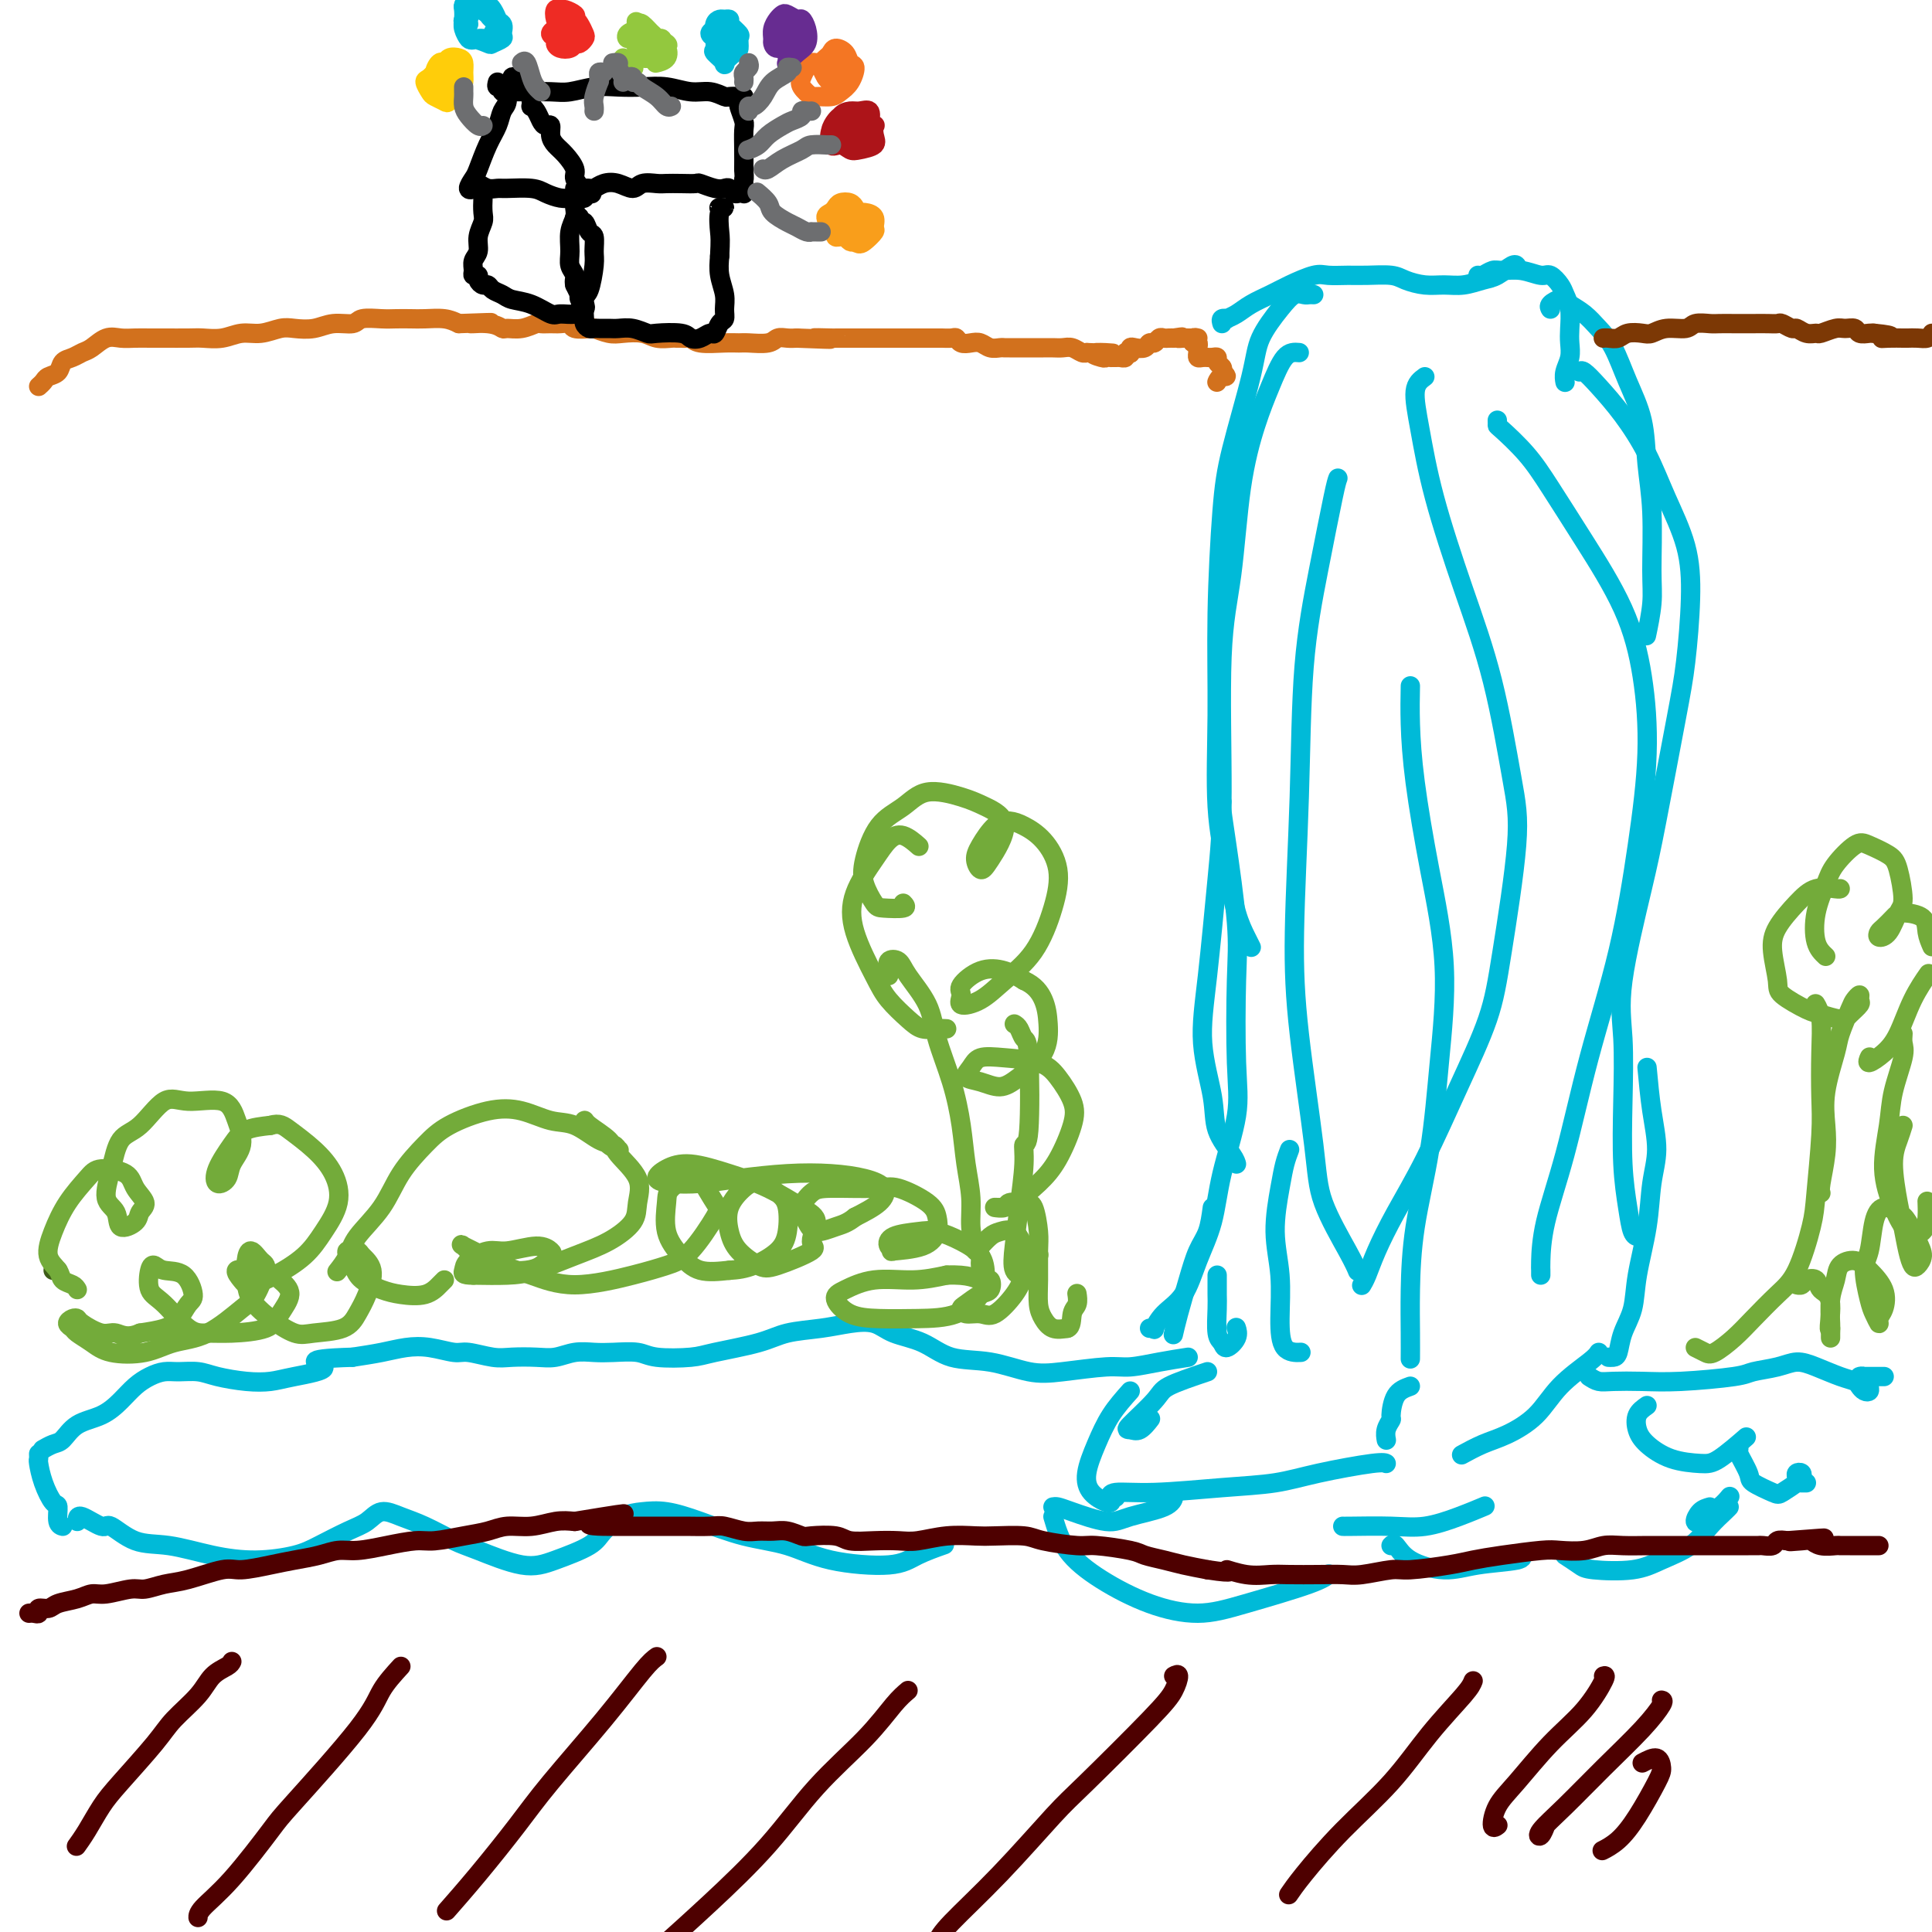 <svg viewBox='0 0 400 400' version='1.1' xmlns='http://www.w3.org/2000/svg' xmlns:xlink='http://www.w3.org/1999/xlink'><g fill='none' stroke='#D2711D' stroke-width='4' stroke-linecap='round' stroke-linejoin='round'><path d='M8,80c0.365,-0.325 0.731,-0.650 1,-1c0.269,-0.350 0.442,-0.724 1,-1c0.558,-0.276 1.499,-0.454 2,-1c0.501,-0.546 0.560,-1.460 1,-2c0.440,-0.540 1.262,-0.705 2,-1c0.738,-0.295 1.394,-0.720 2,-1c0.606,-0.280 1.163,-0.415 2,-1c0.837,-0.585 1.954,-1.621 3,-2c1.046,-0.379 2.020,-0.101 3,0c0.980,0.101 1.966,0.027 3,0c1.034,-0.027 2.117,-0.006 3,0c0.883,0.006 1.565,-0.002 3,0c1.435,0.002 3.622,0.016 5,0c1.378,-0.016 1.948,-0.060 3,0c1.052,0.060 2.588,0.226 4,0c1.412,-0.226 2.702,-0.844 4,-1c1.298,-0.156 2.604,0.150 4,0c1.396,-0.150 2.882,-0.757 4,-1c1.118,-0.243 1.869,-0.121 3,0c1.131,0.121 2.641,0.243 4,0c1.359,-0.243 2.565,-0.850 4,-1c1.435,-0.150 3.098,0.156 4,0c0.902,-0.156 1.045,-0.774 2,-1c0.955,-0.226 2.724,-0.061 4,0c1.276,0.061 2.060,0.019 3,0c0.940,-0.019 2.035,-0.015 3,0c0.965,0.015 1.798,0.043 3,0c1.202,-0.043 2.772,-0.155 4,0c1.228,0.155 2.114,0.578 3,1'/><path d='M95,67c11.838,-0.448 4.932,-0.066 3,0c-1.932,0.066 1.111,-0.182 3,0c1.889,0.182 2.624,0.795 3,1c0.376,0.205 0.394,0.002 1,0c0.606,-0.002 1.800,0.196 3,0c1.200,-0.196 2.406,-0.786 3,-1c0.594,-0.214 0.577,-0.054 1,0c0.423,0.054 1.287,0.001 2,0c0.713,-0.001 1.274,0.051 2,0c0.726,-0.051 1.615,-0.206 2,0c0.385,0.206 0.265,0.773 1,1c0.735,0.227 2.325,0.112 3,0c0.675,-0.112 0.434,-0.222 1,0c0.566,0.222 1.938,0.778 3,1c1.062,0.222 1.815,0.112 3,0c1.185,-0.112 2.804,-0.226 4,0c1.196,0.226 1.970,0.793 3,1c1.030,0.207 2.317,0.054 3,0c0.683,-0.054 0.760,-0.011 1,0c0.240,0.011 0.641,-0.011 1,0c0.359,0.011 0.677,0.056 1,0c0.323,-0.056 0.651,-0.211 1,0c0.349,0.211 0.720,0.790 2,1c1.280,0.210 3.470,0.053 5,0c1.530,-0.053 2.402,-0.000 3,0c0.598,0.000 0.923,-0.052 2,0c1.077,0.052 2.907,0.210 4,0c1.093,-0.210 1.448,-0.787 2,-1c0.552,-0.213 1.301,-0.061 2,0c0.699,0.061 1.350,0.030 2,0'/><path d='M165,70c11.563,0.464 5.471,0.124 4,0c-1.471,-0.124 1.678,-0.033 3,0c1.322,0.033 0.816,0.009 1,0c0.184,-0.009 1.057,-0.002 2,0c0.943,0.002 1.955,0.001 3,0c1.045,-0.001 2.124,-0.000 3,0c0.876,0.000 1.548,0.000 2,0c0.452,-0.000 0.683,-0.000 2,0c1.317,0.000 3.718,0.000 5,0c1.282,-0.000 1.443,-0.001 2,0c0.557,0.001 1.510,0.004 2,0c0.490,-0.004 0.515,-0.015 1,0c0.485,0.015 1.428,0.056 2,0c0.572,-0.056 0.772,-0.207 1,0c0.228,0.207 0.484,0.774 1,1c0.516,0.226 1.290,0.113 2,0c0.710,-0.113 1.354,-0.226 2,0c0.646,0.226 1.293,0.793 2,1c0.707,0.207 1.474,0.056 2,0c0.526,-0.056 0.812,-0.015 1,0c0.188,0.015 0.277,0.004 1,0c0.723,-0.004 2.081,-0.001 3,0c0.919,0.001 1.401,-0.001 2,0c0.599,0.001 1.316,0.004 2,0c0.684,-0.004 1.336,-0.015 2,0c0.664,0.015 1.341,0.057 2,0c0.659,-0.057 1.300,-0.211 2,0c0.700,0.211 1.458,0.788 2,1c0.542,0.212 0.869,0.061 1,0c0.131,-0.061 0.065,-0.030 0,0'/><path d='M225,73c9.686,0.403 3.901,-0.088 2,0c-1.901,0.088 0.082,0.756 1,1c0.918,0.244 0.772,0.066 1,0c0.228,-0.066 0.831,-0.018 1,0c0.169,0.018 -0.094,0.006 0,0c0.094,-0.006 0.546,-0.005 1,0c0.454,0.005 0.910,0.015 1,0c0.090,-0.015 -0.186,-0.056 0,0c0.186,0.056 0.834,0.207 1,0c0.166,-0.207 -0.150,-0.774 0,-1c0.150,-0.226 0.765,-0.112 1,0c0.235,0.112 0.090,0.222 0,0c-0.090,-0.222 -0.126,-0.776 0,-1c0.126,-0.224 0.415,-0.116 1,0c0.585,0.116 1.466,0.241 2,0c0.534,-0.241 0.720,-0.849 1,-1c0.280,-0.151 0.653,0.156 1,0c0.347,-0.156 0.668,-0.774 1,-1c0.332,-0.226 0.677,-0.061 1,0c0.323,0.061 0.625,0.016 1,0c0.375,-0.016 0.821,-0.005 1,0c0.179,0.005 0.089,0.002 0,0'/><path d='M243,70c2.964,-0.464 1.374,-0.124 1,0c-0.374,0.124 0.470,0.033 1,0c0.530,-0.033 0.748,-0.009 1,0c0.252,0.009 0.538,0.003 1,0c0.462,-0.003 1.101,-0.002 1,0c-0.101,0.002 -0.942,0.004 -1,0c-0.058,-0.004 0.668,-0.016 1,0c0.332,0.016 0.271,0.060 0,0c-0.271,-0.060 -0.752,-0.224 -1,0c-0.248,0.224 -0.263,0.834 0,1c0.263,0.166 0.805,-0.113 1,0c0.195,0.113 0.042,0.619 0,1c-0.042,0.381 0.026,0.638 0,1c-0.026,0.362 -0.148,0.829 0,1c0.148,0.171 0.566,0.045 1,0c0.434,-0.045 0.886,-0.009 1,0c0.114,0.009 -0.109,-0.009 0,0c0.109,0.009 0.551,0.044 1,0c0.449,-0.044 0.904,-0.166 1,0c0.096,0.166 -0.166,0.622 0,1c0.166,0.378 0.762,0.680 1,1c0.238,0.320 0.119,0.660 0,1'/><path d='M253,77c1.607,1.250 0.625,0.875 0,1c-0.625,0.125 -0.893,0.750 -1,1c-0.107,0.250 -0.054,0.125 0,0'/></g>
<g fill='none' stroke='#00BAD8' stroke-width='4' stroke-linecap='round' stroke-linejoin='round'><path d='M272,61c-0.354,-0.014 -0.708,-0.028 -1,0c-0.292,0.028 -0.523,0.098 -1,0c-0.477,-0.098 -1.199,-0.364 -2,0c-0.801,0.364 -1.682,1.358 -3,3c-1.318,1.642 -3.075,3.931 -4,6c-0.925,2.069 -1.018,3.919 -2,8c-0.982,4.081 -2.853,10.393 -4,15c-1.147,4.607 -1.569,7.509 -2,13c-0.431,5.491 -0.870,13.570 -1,21c-0.130,7.430 0.049,14.210 0,21c-0.049,6.790 -0.325,13.588 0,19c0.325,5.412 1.250,9.436 2,13c0.750,3.564 1.325,6.667 2,9c0.675,2.333 1.451,3.897 2,5c0.549,1.103 0.871,1.744 1,2c0.129,0.256 0.064,0.128 0,0'/><path d='M269,73c-0.998,-0.087 -1.996,-0.173 -3,1c-1.004,1.173 -2.014,3.607 -3,6c-0.986,2.393 -1.948,4.746 -3,8c-1.052,3.254 -2.193,7.408 -3,13c-0.807,5.592 -1.280,12.623 -2,18c-0.720,5.377 -1.687,9.101 -2,17c-0.313,7.899 0.029,19.973 0,28c-0.029,8.027 -0.427,12.008 -1,18c-0.573,5.992 -1.320,13.997 -2,20c-0.680,6.003 -1.292,10.005 -1,14c0.292,3.995 1.490,7.985 2,11c0.510,3.015 0.333,5.056 1,7c0.667,1.944 2.180,3.793 3,5c0.820,1.207 0.949,1.774 1,2c0.051,0.226 0.026,0.113 0,0'/><path d='M253,166c-0.053,0.473 -0.106,0.945 0,2c0.106,1.055 0.371,2.691 1,7c0.629,4.309 1.623,11.289 2,16c0.377,4.711 0.138,7.153 0,12c-0.138,4.847 -0.176,12.100 0,17c0.176,4.900 0.565,7.448 0,11c-0.565,3.552 -2.084,8.109 -3,12c-0.916,3.891 -1.230,7.117 -2,10c-0.770,2.883 -1.995,5.424 -3,8c-1.005,2.576 -1.790,5.188 -3,7c-1.210,1.812 -2.846,2.825 -4,4c-1.154,1.175 -1.825,2.511 -2,3c-0.175,0.489 0.145,0.132 0,0c-0.145,-0.132 -0.756,-0.038 -1,0c-0.244,0.038 -0.122,0.019 0,0'/><path d='M251,250c-0.243,1.794 -0.485,3.588 -1,5c-0.515,1.412 -1.301,2.442 -2,4c-0.699,1.558 -1.311,3.644 -2,6c-0.689,2.356 -1.455,4.980 -2,7c-0.545,2.020 -0.870,3.434 -1,4c-0.130,0.566 -0.065,0.283 0,0'/><path d='M252,264c0.002,0.137 0.004,0.274 0,1c-0.004,0.726 -0.013,2.042 0,3c0.013,0.958 0.050,1.558 0,3c-0.050,1.442 -0.185,3.728 0,5c0.185,1.272 0.690,1.532 1,2c0.310,0.468 0.423,1.146 1,1c0.577,-0.146 1.617,-1.116 2,-2c0.383,-0.884 0.109,-1.681 0,-2c-0.109,-0.319 -0.055,-0.159 0,0'/><path d='M267,238c-0.348,0.918 -0.696,1.836 -1,3c-0.304,1.164 -0.564,2.575 -1,5c-0.436,2.425 -1.048,5.865 -1,9c0.048,3.135 0.756,5.964 1,9c0.244,3.036 0.024,6.278 0,9c-0.024,2.722 0.147,4.925 1,6c0.853,1.075 2.386,1.021 3,1c0.614,-0.021 0.307,-0.011 0,0'/><path d='M277,99c-0.168,0.431 -0.336,0.862 -1,4c-0.664,3.138 -1.823,8.982 -3,15c-1.177,6.018 -2.371,12.210 -3,20c-0.629,7.790 -0.691,17.176 -1,27c-0.309,9.824 -0.865,20.084 -1,28c-0.135,7.916 0.150,13.487 1,21c0.850,7.513 2.267,16.966 3,23c0.733,6.034 0.784,8.648 2,12c1.216,3.352 3.597,7.441 5,10c1.403,2.559 1.830,3.588 2,4c0.170,0.412 0.085,0.206 0,0'/><path d='M295,78c-0.905,0.663 -1.811,1.327 -2,3c-0.189,1.673 0.337,4.356 1,8c0.663,3.644 1.462,8.249 3,14c1.538,5.751 3.814,12.649 6,19c2.186,6.351 4.281,12.156 6,19c1.719,6.844 3.060,14.728 4,20c0.940,5.272 1.478,7.932 1,14c-0.478,6.068 -1.972,15.544 -3,22c-1.028,6.456 -1.592,9.892 -3,14c-1.408,4.108 -3.662,8.890 -6,14c-2.338,5.110 -4.760,10.550 -7,15c-2.240,4.450 -4.299,7.911 -6,11c-1.701,3.089 -3.044,5.807 -4,8c-0.956,2.193 -1.527,3.860 -2,5c-0.473,1.140 -0.850,1.754 -1,2c-0.150,0.246 -0.075,0.123 0,0'/><path d='M292,142c-0.048,2.441 -0.096,4.882 0,8c0.096,3.118 0.336,6.914 1,12c0.664,5.086 1.751,11.464 3,18c1.249,6.536 2.660,13.231 3,20c0.340,6.769 -0.392,13.611 -1,20c-0.608,6.389 -1.091,12.326 -2,18c-0.909,5.674 -2.244,11.086 -3,16c-0.756,4.914 -0.935,9.331 -1,13c-0.065,3.669 -0.017,6.592 0,9c0.017,2.408 0.005,4.302 0,5c-0.005,0.698 -0.001,0.199 0,0c0.001,-0.199 0.001,-0.100 0,0'/><path d='M310,87c0.009,0.422 0.018,0.843 0,1c-0.018,0.157 -0.063,0.048 1,1c1.063,0.952 3.233,2.964 5,5c1.767,2.036 3.130,4.097 5,7c1.870,2.903 4.248,6.649 7,11c2.752,4.351 5.880,9.307 8,14c2.120,4.693 3.233,9.123 4,14c0.767,4.877 1.189,10.203 1,16c-0.189,5.797 -0.989,12.067 -2,19c-1.011,6.933 -2.232,14.530 -4,22c-1.768,7.470 -4.081,14.813 -6,22c-1.919,7.187 -3.442,14.217 -5,20c-1.558,5.783 -3.149,10.320 -4,14c-0.851,3.680 -0.960,6.502 -1,8c-0.040,1.498 -0.011,1.673 0,2c0.011,0.327 0.003,0.808 0,1c-0.003,0.192 -0.002,0.096 0,0'/><path d='M253,67c-0.125,-0.418 -0.250,-0.836 0,-1c0.250,-0.164 0.874,-0.074 1,0c0.126,0.074 -0.247,0.134 0,0c0.247,-0.134 1.112,-0.460 2,-1c0.888,-0.540 1.797,-1.293 3,-2c1.203,-0.707 2.699,-1.366 4,-2c1.301,-0.634 2.408,-1.241 4,-2c1.592,-0.759 3.669,-1.668 5,-2c1.331,-0.332 1.916,-0.086 3,0c1.084,0.086 2.666,0.013 4,0c1.334,-0.013 2.418,0.035 4,0c1.582,-0.035 3.661,-0.152 5,0c1.339,0.152 1.937,0.573 3,1c1.063,0.427 2.591,0.859 4,1c1.409,0.141 2.699,-0.008 4,0c1.301,0.008 2.611,0.174 4,0c1.389,-0.174 2.856,-0.687 4,-1c1.144,-0.313 1.967,-0.424 3,-1c1.033,-0.576 2.278,-1.617 3,-2c0.722,-0.383 0.921,-0.110 1,0c0.079,0.110 0.040,0.055 0,0'/><path d='M306,57c0.232,0.116 0.464,0.231 1,0c0.536,-0.231 1.375,-0.810 2,-1c0.625,-0.190 1.036,0.008 2,0c0.964,-0.008 2.482,-0.221 4,0c1.518,0.221 3.038,0.876 4,1c0.962,0.124 1.368,-0.284 2,0c0.632,0.284 1.490,1.258 2,2c0.510,0.742 0.674,1.251 1,2c0.326,0.749 0.816,1.737 1,3c0.184,1.263 0.063,2.801 0,4c-0.063,1.199 -0.069,2.059 0,3c0.069,0.941 0.215,1.964 0,3c-0.215,1.036 -0.789,2.087 -1,3c-0.211,0.913 -0.060,1.690 0,2c0.060,0.310 0.030,0.155 0,0'/><path d='M321,64c-0.185,-0.290 -0.370,-0.581 0,-1c0.370,-0.419 1.295,-0.968 2,-1c0.705,-0.032 1.188,0.453 2,1c0.812,0.547 1.951,1.157 3,2c1.049,0.843 2.007,1.919 3,3c0.993,1.081 2.021,2.165 3,4c0.979,1.835 1.908,4.419 3,7c1.092,2.581 2.346,5.160 3,8c0.654,2.840 0.707,5.942 1,9c0.293,3.058 0.824,6.071 1,10c0.176,3.929 -0.004,8.775 0,12c0.004,3.225 0.194,4.830 0,7c-0.194,2.170 -0.770,4.906 -1,6c-0.230,1.094 -0.115,0.547 0,0'/><path d='M327,77c0.201,-0.208 0.401,-0.415 1,0c0.599,0.415 1.596,1.454 3,3c1.404,1.546 3.214,3.600 5,6c1.786,2.400 3.548,5.147 5,8c1.452,2.853 2.595,5.813 4,9c1.405,3.187 3.071,6.601 4,10c0.929,3.399 1.121,6.785 1,11c-0.121,4.215 -0.555,9.261 -1,13c-0.445,3.739 -0.900,6.171 -2,12c-1.100,5.829 -2.844,15.057 -4,21c-1.156,5.943 -1.722,8.603 -3,14c-1.278,5.397 -3.268,13.531 -4,19c-0.732,5.469 -0.208,8.275 0,12c0.208,3.725 0.098,8.371 0,13c-0.098,4.629 -0.184,9.240 0,13c0.184,3.760 0.637,6.668 1,9c0.363,2.332 0.636,4.090 1,5c0.364,0.910 0.818,0.974 1,1c0.182,0.026 0.091,0.013 0,0'/><path d='M341,221c0.283,3.055 0.566,6.111 1,9c0.434,2.889 1.018,5.612 1,8c-0.018,2.388 -0.639,4.441 -1,7c-0.361,2.559 -0.464,5.624 -1,9c-0.536,3.376 -1.505,7.062 -2,10c-0.495,2.938 -0.514,5.127 -1,7c-0.486,1.873 -1.437,3.430 -2,5c-0.563,1.570 -0.739,3.153 -1,4c-0.261,0.847 -0.609,0.959 -1,1c-0.391,0.041 -0.826,0.012 -1,0c-0.174,-0.012 -0.087,-0.006 0,0'/><path d='M331,280c-0.277,0.432 -0.555,0.864 -2,2c-1.445,1.136 -4.059,2.977 -6,5c-1.941,2.023 -3.211,4.227 -5,6c-1.789,1.773 -4.098,3.114 -6,4c-1.902,0.886 -3.397,1.315 -5,2c-1.603,0.685 -3.315,1.624 -4,2c-0.685,0.376 -0.342,0.188 0,0'/><path d='M292,287c-1.147,0.411 -2.293,0.821 -3,2c-0.707,1.179 -0.974,3.125 -1,4c-0.026,0.875 0.189,0.678 0,1c-0.189,0.322 -0.782,1.164 -1,2c-0.218,0.836 -0.062,1.668 0,2c0.062,0.332 0.031,0.166 0,0'/><path d='M250,284c-3.190,1.073 -6.380,2.146 -8,3c-1.620,0.854 -1.670,1.489 -3,3c-1.330,1.511 -3.939,3.896 -5,5c-1.061,1.104 -0.573,0.925 0,1c0.573,0.075 1.231,0.405 2,0c0.769,-0.405 1.648,-1.544 2,-2c0.352,-0.456 0.176,-0.228 0,0'/><path d='M234,288c-1.414,1.588 -2.827,3.175 -4,5c-1.173,1.825 -2.104,3.886 -3,6c-0.896,2.114 -1.757,4.279 -2,6c-0.243,1.721 0.131,2.997 1,4c0.869,1.003 2.234,1.731 3,2c0.766,0.269 0.933,0.077 1,0c0.067,-0.077 0.033,-0.038 0,0'/><path d='M218,314c0.712,2.412 1.424,4.824 3,7c1.576,2.176 4.015,4.115 7,6c2.985,1.885 6.516,3.717 10,5c3.484,1.283 6.920,2.018 10,2c3.080,-0.018 5.805,-0.788 10,-2c4.195,-1.212 9.860,-2.865 13,-4c3.140,-1.135 3.754,-1.753 4,-2c0.246,-0.247 0.123,-0.124 0,0'/><path d='M288,320c0.255,-0.273 0.510,-0.545 1,0c0.490,0.545 1.213,1.908 3,3c1.787,1.092 4.636,1.914 7,2c2.364,0.086 4.242,-0.565 7,-1c2.758,-0.435 6.396,-0.656 8,-1c1.604,-0.344 1.172,-0.813 1,-1c-0.172,-0.187 -0.086,-0.094 0,0'/><path d='M324,322c1.133,0.744 2.267,1.487 3,2c0.733,0.513 1.067,0.794 3,1c1.933,0.206 5.467,0.336 8,0c2.533,-0.336 4.066,-1.137 6,-2c1.934,-0.863 4.270,-1.786 6,-3c1.730,-1.214 2.856,-2.717 4,-4c1.144,-1.283 2.308,-2.345 3,-3c0.692,-0.655 0.912,-0.901 1,-1c0.088,-0.099 0.044,-0.049 0,0'/><path d='M354,312c-0.704,0.201 -1.409,0.402 -2,1c-0.591,0.598 -1.069,1.592 -1,2c0.069,0.408 0.684,0.228 1,0c0.316,-0.228 0.332,-0.504 1,-1c0.668,-0.496 1.988,-1.210 3,-2c1.012,-0.790 1.718,-1.654 2,-2c0.282,-0.346 0.141,-0.173 0,0'/><path d='M246,281c-1.947,0.302 -3.893,0.605 -6,1c-2.107,0.395 -4.374,0.883 -6,1c-1.626,0.117 -2.611,-0.138 -5,0c-2.389,0.138 -6.181,0.668 -9,1c-2.819,0.332 -4.666,0.465 -7,0c-2.334,-0.465 -5.155,-1.529 -8,-2c-2.845,-0.471 -5.715,-0.347 -8,-1c-2.285,-0.653 -3.984,-2.081 -6,-3c-2.016,-0.919 -4.349,-1.330 -6,-2c-1.651,-0.670 -2.621,-1.599 -4,-2c-1.379,-0.401 -3.167,-0.272 -5,0c-1.833,0.272 -3.712,0.689 -6,1c-2.288,0.311 -4.987,0.515 -7,1c-2.013,0.485 -3.341,1.251 -6,2c-2.659,0.749 -6.647,1.483 -9,2c-2.353,0.517 -3.069,0.818 -5,1c-1.931,0.182 -5.075,0.244 -7,0c-1.925,-0.244 -2.629,-0.794 -4,-1c-1.371,-0.206 -3.408,-0.069 -5,0c-1.592,0.069 -2.740,0.071 -4,0c-1.260,-0.071 -2.632,-0.214 -4,0c-1.368,0.214 -2.734,0.785 -4,1c-1.266,0.215 -2.434,0.073 -4,0c-1.566,-0.073 -3.531,-0.076 -5,0c-1.469,0.076 -2.443,0.230 -4,0c-1.557,-0.230 -3.695,-0.843 -5,-1c-1.305,-0.157 -1.775,0.143 -3,0c-1.225,-0.143 -3.205,-0.729 -5,-1c-1.795,-0.271 -3.406,-0.227 -5,0c-1.594,0.227 -3.170,0.636 -5,1c-1.830,0.364 -3.915,0.682 -6,1'/><path d='M73,281c-11.889,0.347 -6.613,1.215 -6,2c0.613,0.785 -3.437,1.489 -6,2c-2.563,0.511 -3.638,0.831 -5,1c-1.362,0.169 -3.011,0.188 -5,0c-1.989,-0.188 -4.317,-0.584 -6,-1c-1.683,-0.416 -2.719,-0.852 -4,-1c-1.281,-0.148 -2.807,-0.007 -4,0c-1.193,0.007 -2.054,-0.121 -3,0c-0.946,0.121 -1.979,0.492 -3,1c-1.021,0.508 -2.031,1.152 -3,2c-0.969,0.848 -1.897,1.901 -3,3c-1.103,1.099 -2.380,2.246 -4,3c-1.620,0.754 -3.583,1.116 -5,2c-1.417,0.884 -2.287,2.288 -3,3c-0.713,0.712 -1.269,0.730 -2,1c-0.731,0.270 -1.637,0.791 -2,1c-0.363,0.209 -0.181,0.104 0,0'/><path d='M8,301c0.016,0.399 0.033,0.798 0,1c-0.033,0.202 -0.115,0.208 0,1c0.115,0.792 0.427,2.370 1,4c0.573,1.630 1.408,3.313 2,4c0.592,0.688 0.942,0.380 1,1c0.058,0.620 -0.177,2.167 0,3c0.177,0.833 0.765,0.952 1,1c0.235,0.048 0.118,0.024 0,0'/><path d='M16,315c0.001,-0.672 0.002,-1.345 1,-1c0.998,0.345 2.994,1.706 4,2c1.006,0.294 1.021,-0.481 2,0c0.979,0.481 2.922,2.217 5,3c2.078,0.783 4.290,0.611 7,1c2.710,0.389 5.919,1.338 9,2c3.081,0.662 6.036,1.037 9,1c2.964,-0.037 5.937,-0.487 8,-1c2.063,-0.513 3.216,-1.087 5,-2c1.784,-0.913 4.201,-2.163 6,-3c1.799,-0.837 2.981,-1.262 4,-2c1.019,-0.738 1.874,-1.791 3,-2c1.126,-0.209 2.523,0.425 4,1c1.477,0.575 3.035,1.091 5,2c1.965,0.909 4.337,2.210 6,3c1.663,0.790 2.618,1.068 5,2c2.382,0.932 6.191,2.516 9,3c2.809,0.484 4.617,-0.133 7,-1c2.383,-0.867 5.342,-1.985 7,-3c1.658,-1.015 2.015,-1.927 3,-3c0.985,-1.073 2.598,-2.306 4,-3c1.402,-0.694 2.592,-0.850 4,-1c1.408,-0.150 3.034,-0.293 5,0c1.966,0.293 4.273,1.022 7,2c2.727,0.978 5.876,2.204 9,3c3.124,0.796 6.225,1.162 9,2c2.775,0.838 5.224,2.147 9,3c3.776,0.853 8.878,1.249 12,1c3.122,-0.249 4.264,-1.144 6,-2c1.736,-0.856 4.068,-1.673 5,-2c0.932,-0.327 0.466,-0.163 0,0'/><path d='M218,312c0.269,-0.048 0.538,-0.095 1,0c0.462,0.095 1.119,0.333 3,1c1.881,0.667 4.988,1.761 7,2c2.012,0.239 2.931,-0.379 5,-1c2.069,-0.621 5.288,-1.244 7,-2c1.712,-0.756 1.918,-1.645 2,-2c0.082,-0.355 0.041,-0.178 0,0'/><path d='M278,316c0.106,0.012 0.211,0.024 2,0c1.789,-0.024 5.261,-0.084 8,0c2.739,0.084 4.744,0.311 7,0c2.256,-0.311 4.761,-1.161 7,-2c2.239,-0.839 4.211,-1.668 5,-2c0.789,-0.332 0.394,-0.166 0,0'/><path d='M329,285c0.645,0.421 1.290,0.842 2,1c0.710,0.158 1.486,0.053 3,0c1.514,-0.053 3.766,-0.055 6,0c2.234,0.055 4.449,0.168 8,0c3.551,-0.168 8.437,-0.617 11,-1c2.563,-0.383 2.804,-0.698 4,-1c1.196,-0.302 3.346,-0.589 5,-1c1.654,-0.411 2.810,-0.944 4,-1c1.190,-0.056 2.413,0.367 4,1c1.587,0.633 3.539,1.477 5,2c1.461,0.523 2.430,0.726 3,1c0.570,0.274 0.742,0.621 1,1c0.258,0.379 0.602,0.791 1,1c0.398,0.209 0.849,0.214 1,0c0.151,-0.214 0.003,-0.646 0,-1c-0.003,-0.354 0.139,-0.631 0,-1c-0.139,-0.369 -0.559,-0.831 -1,-1c-0.441,-0.169 -0.902,-0.045 -1,0c-0.098,0.045 0.167,0.012 1,0c0.833,-0.012 2.234,-0.003 3,0c0.766,0.003 0.899,0.001 1,0c0.101,-0.001 0.171,-0.000 0,0c-0.171,0.000 -0.585,0.000 -1,0c-0.415,-0.000 -0.833,-0.000 -1,0c-0.167,0.000 -0.084,0.000 0,0'/><path d='M341,291c-0.814,0.574 -1.628,1.149 -2,2c-0.372,0.851 -0.304,1.980 0,3c0.304,1.020 0.842,1.933 2,3c1.158,1.067 2.935,2.289 5,3c2.065,0.711 4.420,0.912 6,1c1.580,0.088 2.387,0.062 4,-1c1.613,-1.062 4.032,-3.161 5,-4c0.968,-0.839 0.484,-0.420 0,0'/><path d='M360,300c-0.226,0.015 -0.452,0.030 0,1c0.452,0.970 1.581,2.894 2,4c0.419,1.106 0.126,1.393 1,2c0.874,0.607 2.915,1.532 4,2c1.085,0.468 1.215,0.478 2,0c0.785,-0.478 2.224,-1.446 3,-2c0.776,-0.554 0.888,-0.695 1,-1c0.112,-0.305 0.226,-0.775 0,-1c-0.226,-0.225 -0.790,-0.204 -1,0c-0.210,0.204 -0.067,0.591 0,1c0.067,0.409 0.057,0.842 0,1c-0.057,0.158 -0.159,0.042 0,0c0.159,-0.042 0.581,-0.011 1,0c0.419,0.011 0.834,0.003 1,0c0.166,-0.003 0.083,-0.002 0,0'/><path d='M231,310c-0.387,0.120 -0.773,0.240 -1,0c-0.227,-0.240 -0.293,-0.840 1,-1c1.293,-0.160 3.947,0.121 8,0c4.053,-0.121 9.507,-0.645 14,-1c4.493,-0.355 8.027,-0.540 11,-1c2.973,-0.460 5.384,-1.196 9,-2c3.616,-0.804 8.435,-1.678 11,-2c2.565,-0.322 2.876,-0.092 3,0c0.124,0.092 0.062,0.046 0,0'/></g>
<g fill='none' stroke='#4E0000' stroke-width='4' stroke-linecap='round' stroke-linejoin='round'><path d='M6,334c0.296,-0.032 0.591,-0.064 1,0c0.409,0.064 0.931,0.225 1,0c0.069,-0.225 -0.316,-0.835 0,-1c0.316,-0.165 1.331,0.114 2,0c0.669,-0.114 0.991,-0.623 2,-1c1.009,-0.377 2.706,-0.622 4,-1c1.294,-0.378 2.187,-0.889 3,-1c0.813,-0.111 1.547,0.179 3,0c1.453,-0.179 3.625,-0.826 5,-1c1.375,-0.174 1.954,0.126 3,0c1.046,-0.126 2.558,-0.678 4,-1c1.442,-0.322 2.814,-0.415 5,-1c2.186,-0.585 5.186,-1.662 7,-2c1.814,-0.338 2.442,0.063 4,0c1.558,-0.063 4.046,-0.591 6,-1c1.954,-0.409 3.374,-0.701 5,-1c1.626,-0.299 3.457,-0.606 5,-1c1.543,-0.394 2.798,-0.875 4,-1c1.202,-0.125 2.351,0.107 4,0c1.649,-0.107 3.799,-0.553 6,-1c2.201,-0.447 4.454,-0.894 6,-1c1.546,-0.106 2.387,0.130 4,0c1.613,-0.130 3.999,-0.627 6,-1c2.001,-0.373 3.616,-0.622 5,-1c1.384,-0.378 2.536,-0.885 4,-1c1.464,-0.115 3.240,0.161 5,0c1.760,-0.161 3.503,-0.760 5,-1c1.497,-0.240 2.749,-0.120 4,0'/><path d='M119,315c18.192,-3.000 7.172,-1.000 4,0c-3.172,1.000 1.503,1.000 4,1c2.497,0.000 2.815,0.000 4,0c1.185,-0.000 3.236,-0.001 5,0c1.764,0.001 3.242,0.004 4,0c0.758,-0.004 0.797,-0.015 2,0c1.203,0.015 3.571,0.057 5,0c1.429,-0.057 1.918,-0.212 3,0c1.082,0.212 2.756,0.793 4,1c1.244,0.207 2.060,0.042 3,0c0.940,-0.042 2.006,0.040 3,0c0.994,-0.040 1.916,-0.203 3,0c1.084,0.203 2.329,0.772 3,1c0.671,0.228 0.766,0.113 2,0c1.234,-0.113 3.605,-0.225 5,0c1.395,0.225 1.813,0.789 3,1c1.187,0.211 3.143,0.071 5,0c1.857,-0.071 3.614,-0.071 5,0c1.386,0.071 2.402,0.215 4,0c1.598,-0.215 3.778,-0.787 6,-1c2.222,-0.213 4.486,-0.067 6,0c1.514,0.067 2.277,0.056 4,0c1.723,-0.056 4.405,-0.156 6,0c1.595,0.156 2.102,0.566 4,1c1.898,0.434 5.186,0.890 7,1c1.814,0.110 2.154,-0.125 4,0c1.846,0.125 5.199,0.611 7,1c1.801,0.389 2.050,0.682 3,1c0.950,0.318 2.602,0.663 4,1c1.398,0.337 2.542,0.668 4,1c1.458,0.332 3.229,0.666 5,1'/><path d='M250,325c6.611,1.022 4.140,0.078 4,0c-0.140,-0.078 2.052,0.711 4,1c1.948,0.289 3.652,0.079 5,0c1.348,-0.079 2.339,-0.025 4,0c1.661,0.025 3.990,0.022 6,0c2.010,-0.022 3.699,-0.061 5,0c1.301,0.061 2.212,0.224 4,0c1.788,-0.224 4.452,-0.833 6,-1c1.548,-0.167 1.979,0.109 4,0c2.021,-0.109 5.631,-0.604 8,-1c2.369,-0.396 3.498,-0.694 5,-1c1.502,-0.306 3.378,-0.622 6,-1c2.622,-0.378 5.992,-0.819 8,-1c2.008,-0.181 2.655,-0.101 4,0c1.345,0.101 3.388,0.223 5,0c1.612,-0.223 2.792,-0.792 4,-1c1.208,-0.208 2.444,-0.056 4,0c1.556,0.056 3.431,0.015 5,0c1.569,-0.015 2.832,-0.004 4,0c1.168,0.004 2.241,0.001 3,0c0.759,-0.001 1.204,-0.000 2,0c0.796,0.000 1.943,0.000 3,0c1.057,-0.000 2.022,-0.000 3,0c0.978,0.000 1.968,0.001 3,0c1.032,-0.001 2.107,-0.004 3,0c0.893,0.004 1.604,0.015 2,0c0.396,-0.015 0.477,-0.056 1,0c0.523,0.056 1.487,0.207 2,0c0.513,-0.207 0.575,-0.774 1,-1c0.425,-0.226 1.212,-0.113 2,0'/><path d='M370,319c14.033,-1.087 5.116,-0.305 2,0c-3.116,0.305 -0.430,0.134 1,0c1.430,-0.134 1.604,-0.232 2,0c0.396,0.232 1.014,0.794 2,1c0.986,0.206 2.340,0.055 3,0c0.660,-0.055 0.625,-0.015 1,0c0.375,0.015 1.161,0.004 2,0c0.839,-0.004 1.732,-0.001 2,0c0.268,0.001 -0.087,0.000 0,0c0.087,-0.000 0.617,-0.000 1,0c0.383,0.000 0.618,0.000 1,0c0.382,-0.000 0.911,-0.000 1,0c0.089,0.000 -0.264,0.000 0,0c0.264,-0.000 1.143,-0.000 1,0c-0.143,0.000 -1.308,0.000 -2,0c-0.692,-0.000 -0.912,-0.000 -1,0c-0.088,0.000 -0.044,0.000 0,0'/><path d='M48,344c-0.138,0.284 -0.277,0.567 -1,1c-0.723,0.433 -2.031,1.014 -3,2c-0.969,0.986 -1.599,2.376 -3,4c-1.401,1.624 -3.572,3.480 -5,5c-1.428,1.520 -2.113,2.702 -4,5c-1.887,2.298 -4.975,5.713 -7,8c-2.025,2.287 -2.986,3.448 -4,5c-1.014,1.552 -2.081,3.495 -3,5c-0.919,1.505 -1.691,2.573 -2,3c-0.309,0.427 -0.154,0.214 0,0'/><path d='M83,345c-1.492,1.632 -2.985,3.264 -4,5c-1.015,1.736 -1.554,3.574 -5,8c-3.446,4.426 -9.799,11.438 -13,15c-3.201,3.562 -3.250,3.673 -5,6c-1.750,2.327 -5.201,6.871 -8,10c-2.799,3.129 -4.946,4.842 -6,6c-1.054,1.158 -1.015,1.759 -1,2c0.015,0.241 0.008,0.120 0,0'/><path d='M136,343c-0.653,0.475 -1.306,0.949 -3,3c-1.694,2.051 -4.430,5.678 -8,10c-3.570,4.322 -7.973,9.338 -11,13c-3.027,3.662 -4.677,5.971 -7,9c-2.323,3.029 -5.318,6.777 -8,10c-2.682,3.223 -5.052,5.921 -6,7c-0.948,1.079 -0.474,0.540 0,0'/><path d='M188,350c-0.832,0.703 -1.663,1.405 -3,3c-1.337,1.595 -3.179,4.082 -6,7c-2.821,2.918 -6.622,6.267 -10,10c-3.378,3.733 -6.332,7.851 -10,12c-3.668,4.149 -8.048,8.328 -12,12c-3.952,3.672 -7.476,6.836 -11,10'/><path d='M243,347c0.480,-0.254 0.959,-0.507 1,0c0.041,0.507 -0.357,1.776 -1,3c-0.643,1.224 -1.530,2.403 -5,6c-3.470,3.597 -9.521,9.610 -13,13c-3.479,3.390 -4.386,4.156 -7,7c-2.614,2.844 -6.934,7.766 -11,12c-4.066,4.234 -7.876,7.781 -10,10c-2.124,2.219 -2.562,3.109 -3,4'/><path d='M305,348c-0.230,0.601 -0.459,1.203 -2,3c-1.541,1.797 -4.392,4.790 -7,8c-2.608,3.210 -4.972,6.636 -8,10c-3.028,3.364 -6.719,6.664 -10,10c-3.281,3.336 -6.153,6.706 -8,9c-1.847,2.294 -2.671,3.513 -3,4c-0.329,0.487 -0.165,0.244 0,0'/><path d='M332,347c0.290,-0.101 0.579,-0.202 0,1c-0.579,1.202 -2.027,3.706 -4,6c-1.973,2.294 -4.473,4.376 -7,7c-2.527,2.624 -5.083,5.789 -7,8c-1.917,2.211 -3.194,3.469 -4,5c-0.806,1.531 -1.140,3.335 -1,4c0.140,0.665 0.754,0.190 1,0c0.246,-0.190 0.123,-0.095 0,0'/><path d='M344,352c0.265,0.044 0.529,0.088 0,1c-0.529,0.912 -1.852,2.691 -4,5c-2.148,2.309 -5.122,5.147 -8,8c-2.878,2.853 -5.661,5.720 -8,8c-2.339,2.280 -4.235,3.972 -5,5c-0.765,1.028 -0.398,1.392 0,1c0.398,-0.392 0.828,-1.541 1,-2c0.172,-0.459 0.086,-0.230 0,0'/><path d='M340,365c1.150,-0.605 2.300,-1.211 3,-1c0.700,0.211 0.951,1.237 1,2c0.049,0.763 -0.103,1.262 -1,3c-0.897,1.738 -2.539,4.713 -4,7c-1.461,2.287 -2.739,3.885 -4,5c-1.261,1.115 -2.503,1.747 -3,2c-0.497,0.253 -0.248,0.126 0,0'/></g>
<g fill='none' stroke='#7C3805' stroke-width='4' stroke-linecap='round' stroke-linejoin='round'><path d='M332,70c-0.005,0.001 -0.009,0.001 0,0c0.009,-0.001 0.032,-0.004 0,0c-0.032,0.004 -0.118,0.015 0,0c0.118,-0.015 0.440,-0.055 1,0c0.560,0.055 1.359,0.207 2,0c0.641,-0.207 1.124,-0.772 2,-1c0.876,-0.228 2.145,-0.117 3,0c0.855,0.117 1.297,0.242 2,0c0.703,-0.242 1.668,-0.849 3,-1c1.332,-0.151 3.032,0.156 4,0c0.968,-0.156 1.204,-0.774 2,-1c0.796,-0.226 2.152,-0.061 3,0c0.848,0.061 1.189,0.016 2,0c0.811,-0.016 2.091,-0.004 3,0c0.909,0.004 1.447,-0.000 2,0c0.553,0.000 1.122,0.004 2,0c0.878,-0.004 2.066,-0.016 3,0c0.934,0.016 1.615,0.061 2,0c0.385,-0.061 0.475,-0.227 1,0c0.525,0.227 1.487,0.846 2,1c0.513,0.154 0.578,-0.159 1,0c0.422,0.159 1.201,0.789 2,1c0.799,0.211 1.619,0.003 2,0c0.381,-0.003 0.325,0.199 1,0c0.675,-0.199 2.082,-0.799 3,-1c0.918,-0.201 1.345,-0.001 2,0c0.655,0.001 1.536,-0.196 2,0c0.464,0.196 0.509,0.783 1,1c0.491,0.217 1.426,0.062 2,0c0.574,-0.062 0.787,-0.031 1,0'/><path d='M388,69c5.698,0.536 2.944,0.875 2,1c-0.944,0.125 -0.078,0.034 1,0c1.078,-0.034 2.369,-0.012 3,0c0.631,0.012 0.602,0.014 1,0c0.398,-0.014 1.223,-0.042 2,0c0.777,0.042 1.508,0.155 2,0c0.492,-0.155 0.746,-0.577 1,-1'/></g>
<g fill='none' stroke='#3D5C18' stroke-width='4' stroke-linecap='round' stroke-linejoin='round'><path d='M11,263c0.422,0.000 0.844,0.000 1,0c0.156,0.000 0.044,0.000 0,0c-0.044,0.000 -0.022,0.000 0,0'/></g>
<g fill='none' stroke='#73AB3A' stroke-width='4' stroke-linecap='round' stroke-linejoin='round'><path d='M16,267c-0.209,-0.354 -0.419,-0.708 -1,-1c-0.581,-0.292 -1.535,-0.524 -2,-1c-0.465,-0.476 -0.441,-1.198 -1,-2c-0.559,-0.802 -1.702,-1.683 -2,-3c-0.298,-1.317 0.249,-3.069 1,-5c0.751,-1.931 1.705,-4.039 3,-6c1.295,-1.961 2.930,-3.773 4,-5c1.070,-1.227 1.576,-1.868 3,-2c1.424,-0.132 3.768,0.243 5,1c1.232,0.757 1.353,1.894 2,3c0.647,1.106 1.822,2.182 2,3c0.178,0.818 -0.640,1.379 -1,2c-0.360,0.621 -0.262,1.302 -1,2c-0.738,0.698 -2.312,1.413 -3,1c-0.688,-0.413 -0.489,-1.956 -1,-3c-0.511,-1.044 -1.733,-1.591 -2,-3c-0.267,-1.409 0.421,-3.679 1,-6c0.579,-2.321 1.051,-4.691 2,-6c0.949,-1.309 2.376,-1.555 4,-3c1.624,-1.445 3.446,-4.088 5,-5c1.554,-0.912 2.840,-0.092 5,0c2.160,0.092 5.193,-0.544 7,0c1.807,0.544 2.386,2.267 3,4c0.614,1.733 1.262,3.477 1,5c-0.262,1.523 -1.434,2.827 -2,4c-0.566,1.173 -0.526,2.217 -1,3c-0.474,0.783 -1.461,1.307 -2,1c-0.539,-0.307 -0.629,-1.443 0,-3c0.629,-1.557 1.977,-3.535 3,-5c1.023,-1.465 1.721,-2.419 3,-3c1.279,-0.581 3.140,-0.791 5,-1'/><path d='M56,233c1.898,-0.574 2.644,-0.010 4,1c1.356,1.010 3.324,2.464 5,4c1.676,1.536 3.062,3.153 4,5c0.938,1.847 1.429,3.925 1,6c-0.429,2.075 -1.777,4.148 -3,6c-1.223,1.852 -2.320,3.483 -4,5c-1.680,1.517 -3.944,2.918 -6,4c-2.056,1.082 -3.905,1.844 -5,2c-1.095,0.156 -1.437,-0.292 -2,-1c-0.563,-0.708 -1.347,-1.674 -1,-2c0.347,-0.326 1.824,-0.012 3,0c1.176,0.012 2.051,-0.277 3,0c0.949,0.277 1.973,1.122 3,2c1.027,0.878 2.056,1.790 2,3c-0.056,1.210 -1.199,2.717 -2,4c-0.801,1.283 -1.260,2.341 -3,3c-1.740,0.659 -4.761,0.919 -7,1c-2.239,0.081 -3.697,-0.016 -5,0c-1.303,0.016 -2.452,0.147 -4,-1c-1.548,-1.147 -3.497,-3.572 -5,-5c-1.503,-1.428 -2.562,-1.861 -3,-3c-0.438,-1.139 -0.257,-2.985 0,-4c0.257,-1.015 0.588,-1.199 1,-1c0.412,0.199 0.903,0.781 2,1c1.097,0.219 2.798,0.076 4,1c1.202,0.924 1.905,2.916 2,4c0.095,1.084 -0.418,1.260 -1,2c-0.582,0.740 -1.234,2.045 -2,3c-0.766,0.955 -1.648,1.558 -3,2c-1.352,0.442 -3.176,0.721 -5,1'/><path d='M29,276c-2.714,1.209 -3.998,0.232 -5,0c-1.002,-0.232 -1.723,0.280 -3,0c-1.277,-0.280 -3.109,-1.354 -4,-2c-0.891,-0.646 -0.840,-0.864 -1,-1c-0.160,-0.136 -0.532,-0.188 -1,0c-0.468,0.188 -1.034,0.618 -1,1c0.034,0.382 0.668,0.717 1,1c0.332,0.283 0.361,0.514 1,1c0.639,0.486 1.886,1.227 3,2c1.114,0.773 2.094,1.577 4,2c1.906,0.423 4.737,0.464 7,0c2.263,-0.464 3.959,-1.434 6,-2c2.041,-0.566 4.426,-0.727 7,-2c2.574,-1.273 5.338,-3.656 7,-5c1.662,-1.344 2.221,-1.648 3,-3c0.779,-1.352 1.778,-3.752 2,-5c0.222,-1.248 -0.332,-1.346 -1,-2c-0.668,-0.654 -1.450,-1.866 -2,-2c-0.550,-0.134 -0.867,0.809 -1,2c-0.133,1.191 -0.082,2.631 0,4c0.082,1.369 0.196,2.667 1,4c0.804,1.333 2.298,2.703 4,4c1.702,1.297 3.611,2.523 5,3c1.389,0.477 2.259,0.207 4,0c1.741,-0.207 4.355,-0.349 6,-1c1.645,-0.651 2.323,-1.810 3,-3c0.677,-1.190 1.353,-2.410 2,-4c0.647,-1.590 1.266,-3.550 1,-5c-0.266,-1.450 -1.418,-2.390 -2,-3c-0.582,-0.610 -0.595,-0.888 -1,-1c-0.405,-0.112 -1.203,-0.056 -2,0'/><path d='M72,259c-0.616,-0.093 0.345,1.676 1,3c0.655,1.324 1.005,2.205 2,3c0.995,0.795 2.634,1.505 4,2c1.366,0.495 2.457,0.773 4,1c1.543,0.227 3.537,0.401 5,0c1.463,-0.401 2.394,-1.377 3,-2c0.606,-0.623 0.887,-0.892 1,-1c0.113,-0.108 0.056,-0.054 0,0'/><path d='M70,263c-0.200,0.255 -0.400,0.510 0,0c0.400,-0.510 1.401,-1.784 2,-3c0.599,-1.216 0.796,-2.373 2,-4c1.204,-1.627 3.415,-3.725 5,-6c1.585,-2.275 2.544,-4.727 4,-7c1.456,-2.273 3.410,-4.367 5,-6c1.590,-1.633 2.815,-2.804 5,-4c2.185,-1.196 5.330,-2.415 8,-3c2.670,-0.585 4.866,-0.536 7,0c2.134,0.536 4.207,1.559 6,2c1.793,0.441 3.305,0.301 5,1c1.695,0.699 3.574,2.239 5,3c1.426,0.761 2.401,0.743 3,1c0.599,0.257 0.822,0.788 1,1c0.178,0.212 0.310,0.105 0,0c-0.310,-0.105 -1.064,-0.209 -2,-1c-0.936,-0.791 -2.055,-2.269 -3,-3c-0.945,-0.731 -1.718,-0.714 -2,-1c-0.282,-0.286 -0.075,-0.875 0,-1c0.075,-0.125 0.016,0.213 1,1c0.984,0.787 3.010,2.023 4,3c0.990,0.977 0.945,1.697 2,3c1.055,1.303 3.209,3.191 4,5c0.791,1.809 0.218,3.539 0,5c-0.218,1.461 -0.082,2.654 -1,4c-0.918,1.346 -2.890,2.844 -5,4c-2.110,1.156 -4.359,1.970 -7,3c-2.641,1.030 -5.672,2.277 -8,3c-2.328,0.723 -3.951,0.921 -6,1c-2.049,0.079 -4.525,0.040 -7,0'/><path d='M98,264c-2.471,0.016 -2.149,-0.445 -2,-1c0.149,-0.555 0.124,-1.203 1,-2c0.876,-0.797 2.653,-1.742 4,-2c1.347,-0.258 2.265,0.172 4,0c1.735,-0.172 4.289,-0.946 6,-1c1.711,-0.054 2.580,0.613 3,1c0.420,0.387 0.391,0.494 0,1c-0.391,0.506 -1.144,1.412 -2,2c-0.856,0.588 -1.816,0.858 -3,1c-1.184,0.142 -2.594,0.156 -4,0c-1.406,-0.156 -2.809,-0.481 -4,-1c-1.191,-0.519 -2.168,-1.233 -3,-2c-0.832,-0.767 -1.517,-1.588 -2,-2c-0.483,-0.412 -0.765,-0.417 0,0c0.765,0.417 2.576,1.255 4,2c1.424,0.745 2.459,1.399 4,2c1.541,0.601 3.586,1.151 6,2c2.414,0.849 5.197,1.996 9,2c3.803,0.004 8.626,-1.137 12,-2c3.374,-0.863 5.300,-1.450 7,-2c1.700,-0.550 3.173,-1.064 5,-3c1.827,-1.936 4.006,-5.294 5,-7c0.994,-1.706 0.803,-1.761 0,-3c-0.803,-1.239 -2.217,-3.662 -3,-5c-0.783,-1.338 -0.933,-1.590 -2,-1c-1.067,0.590 -3.050,2.022 -4,3c-0.950,0.978 -0.868,1.502 -1,3c-0.132,1.498 -0.479,3.968 0,6c0.479,2.032 1.783,3.624 3,5c1.217,1.376 2.348,2.536 4,3c1.652,0.464 3.826,0.232 6,0'/><path d='M151,263c1.788,-0.091 3.260,-0.317 5,-1c1.740,-0.683 3.750,-1.823 5,-3c1.250,-1.177 1.742,-2.392 2,-4c0.258,-1.608 0.282,-3.611 0,-5c-0.282,-1.389 -0.872,-2.164 -2,-3c-1.128,-0.836 -2.796,-1.732 -4,-2c-1.204,-0.268 -1.946,0.093 -3,1c-1.054,0.907 -2.422,2.361 -3,4c-0.578,1.639 -0.366,3.462 0,5c0.366,1.538 0.888,2.790 2,4c1.112,1.210 2.815,2.378 4,3c1.185,0.622 1.853,0.698 4,0c2.147,-0.698 5.774,-2.172 7,-3c1.226,-0.828 0.050,-1.012 0,-2c-0.050,-0.988 1.026,-2.781 1,-4c-0.026,-1.219 -1.154,-1.866 -3,-3c-1.846,-1.134 -4.409,-2.756 -7,-4c-2.591,-1.244 -5.209,-2.109 -8,-3c-2.791,-0.891 -5.754,-1.807 -8,-2c-2.246,-0.193 -3.774,0.338 -5,1c-1.226,0.662 -2.148,1.456 -2,2c0.148,0.544 1.367,0.839 3,1c1.633,0.161 3.682,0.189 6,0c2.318,-0.189 4.906,-0.596 8,-1c3.094,-0.404 6.696,-0.807 10,-1c3.304,-0.193 6.311,-0.176 9,0c2.689,0.176 5.061,0.511 7,1c1.939,0.489 3.445,1.132 4,2c0.555,0.868 0.159,1.962 -1,3c-1.159,1.038 -3.079,2.019 -5,3'/><path d='M177,252c-1.618,1.298 -2.662,1.543 -4,2c-1.338,0.457 -2.968,1.128 -4,1c-1.032,-0.128 -1.465,-1.053 -2,-2c-0.535,-0.947 -1.171,-1.916 -1,-3c0.171,-1.084 1.149,-2.281 2,-3c0.851,-0.719 1.576,-0.958 4,-1c2.424,-0.042 6.546,0.113 9,0c2.454,-0.113 3.241,-0.493 5,0c1.759,0.493 4.491,1.859 6,3c1.509,1.141 1.796,2.058 2,3c0.204,0.942 0.324,1.911 0,3c-0.324,1.089 -1.092,2.299 -3,3c-1.908,0.701 -4.954,0.892 -6,1c-1.046,0.108 -0.091,0.133 0,0c0.091,-0.133 -0.682,-0.422 -1,-1c-0.318,-0.578 -0.180,-1.443 1,-2c1.180,-0.557 3.402,-0.806 5,-1c1.598,-0.194 2.571,-0.332 4,0c1.429,0.332 3.313,1.132 5,2c1.687,0.868 3.179,1.802 4,3c0.821,1.198 0.973,2.661 1,4c0.027,1.339 -0.071,2.554 -1,4c-0.929,1.446 -2.688,3.124 -5,4c-2.312,0.876 -5.177,0.951 -8,1c-2.823,0.049 -5.606,0.072 -8,0c-2.394,-0.072 -4.400,-0.239 -6,-1c-1.600,-0.761 -2.793,-2.115 -3,-3c-0.207,-0.885 0.573,-1.299 2,-2c1.427,-0.701 3.499,-1.689 6,-2c2.501,-0.311 5.429,0.054 8,0c2.571,-0.054 4.786,-0.527 7,-1'/><path d='M196,264c4.718,-0.207 6.014,0.774 7,1c0.986,0.226 1.661,-0.305 2,0c0.339,0.305 0.341,1.445 0,2c-0.341,0.555 -1.024,0.526 -2,1c-0.976,0.474 -2.243,1.451 -3,2c-0.757,0.549 -1.002,0.671 -1,1c0.002,0.329 0.252,0.865 1,1c0.748,0.135 1.995,-0.132 3,0c1.005,0.132 1.770,0.661 3,0c1.230,-0.661 2.927,-2.514 4,-4c1.073,-1.486 1.521,-2.605 2,-4c0.479,-1.395 0.988,-3.065 1,-4c0.012,-0.935 -0.473,-1.134 -1,-2c-0.527,-0.866 -1.098,-2.400 -2,-3c-0.902,-0.600 -2.137,-0.266 -3,0c-0.863,0.266 -1.355,0.463 -2,1c-0.645,0.537 -1.443,1.414 -2,2c-0.557,0.586 -0.873,0.882 -1,1c-0.127,0.118 -0.063,0.059 0,0'/><path d='M203,262c-0.022,-0.348 -0.043,-0.695 0,-1c0.043,-0.305 0.152,-0.567 0,-1c-0.152,-0.433 -0.565,-1.035 -1,-2c-0.435,-0.965 -0.892,-2.291 -1,-4c-0.108,-1.709 0.133,-3.799 0,-6c-0.133,-2.201 -0.638,-4.512 -1,-7c-0.362,-2.488 -0.580,-5.152 -1,-8c-0.420,-2.848 -1.043,-5.881 -2,-9c-0.957,-3.119 -2.250,-6.326 -3,-9c-0.750,-2.674 -0.957,-4.815 -2,-7c-1.043,-2.185 -2.920,-4.414 -4,-6c-1.080,-1.586 -1.361,-2.530 -2,-3c-0.639,-0.470 -1.635,-0.466 -2,0c-0.365,0.466 -0.098,1.395 0,2c0.098,0.605 0.028,0.887 0,1c-0.028,0.113 -0.014,0.056 0,0'/><path d='M210,212c0.337,0.201 0.675,0.402 1,1c0.325,0.598 0.638,1.594 1,2c0.362,0.406 0.774,0.223 1,4c0.226,3.777 0.268,11.513 0,15c-0.268,3.487 -0.844,2.724 -1,3c-0.156,0.276 0.109,1.592 0,4c-0.109,2.408 -0.590,5.910 -1,9c-0.410,3.090 -0.748,5.768 -1,8c-0.252,2.232 -0.418,4.016 0,5c0.418,0.984 1.419,1.167 2,1c0.581,-0.167 0.743,-0.684 1,-1c0.257,-0.316 0.608,-0.431 1,-1c0.392,-0.569 0.826,-1.591 1,-2c0.174,-0.409 0.087,-0.204 0,0'/><path d='M196,213c-0.568,-0.035 -1.137,-0.070 -2,0c-0.863,0.070 -2.021,0.244 -3,0c-0.979,-0.244 -1.779,-0.905 -3,-2c-1.221,-1.095 -2.865,-2.624 -4,-4c-1.135,-1.376 -1.763,-2.599 -3,-5c-1.237,-2.401 -3.083,-5.980 -4,-9c-0.917,-3.020 -0.903,-5.481 0,-8c0.903,-2.519 2.697,-5.095 4,-7c1.303,-1.905 2.114,-3.137 3,-4c0.886,-0.863 1.846,-1.355 3,-1c1.154,0.355 2.503,1.557 3,2c0.497,0.443 0.142,0.127 0,0c-0.142,-0.127 -0.071,-0.063 0,0'/><path d='M187,187c0.407,0.418 0.815,0.835 0,1c-0.815,0.165 -2.852,0.077 -4,0c-1.148,-0.077 -1.406,-0.144 -2,-1c-0.594,-0.856 -1.523,-2.500 -2,-4c-0.477,-1.500 -0.501,-2.855 0,-5c0.501,-2.145 1.528,-5.081 3,-7c1.472,-1.919 3.389,-2.821 5,-4c1.611,-1.179 2.916,-2.635 5,-3c2.084,-0.365 4.948,0.363 7,1c2.052,0.637 3.292,1.184 5,2c1.708,0.816 3.885,1.899 4,4c0.115,2.101 -1.831,5.218 -3,7c-1.169,1.782 -1.562,2.228 -2,2c-0.438,-0.228 -0.922,-1.131 -1,-2c-0.078,-0.869 0.250,-1.704 1,-3c0.750,-1.296 1.922,-3.052 3,-4c1.078,-0.948 2.064,-1.086 3,-1c0.936,0.086 1.824,0.398 3,1c1.176,0.602 2.640,1.493 4,3c1.360,1.507 2.616,3.629 3,6c0.384,2.371 -0.105,4.991 -1,8c-0.895,3.009 -2.197,6.408 -4,9c-1.803,2.592 -4.108,4.378 -6,6c-1.892,1.622 -3.372,3.079 -5,4c-1.628,0.921 -3.405,1.307 -4,1c-0.595,-0.307 -0.007,-1.306 0,-2c0.007,-0.694 -0.565,-1.083 0,-2c0.565,-0.917 2.268,-2.362 4,-3c1.732,-0.638 3.495,-0.468 5,0c1.505,0.468 2.753,1.234 4,2'/><path d='M212,203c2.239,0.990 3.338,2.466 4,4c0.662,1.534 0.887,3.126 1,5c0.113,1.874 0.113,4.031 -1,6c-1.113,1.969 -3.339,3.752 -5,5c-1.661,1.248 -2.756,1.963 -4,2c-1.244,0.037 -2.636,-0.603 -4,-1c-1.364,-0.397 -2.700,-0.549 -3,-1c-0.300,-0.451 0.436,-1.199 1,-2c0.564,-0.801 0.957,-1.653 2,-2c1.043,-0.347 2.737,-0.189 5,0c2.263,0.189 5.095,0.409 7,1c1.905,0.591 2.882,1.553 4,3c1.118,1.447 2.378,3.379 3,5c0.622,1.621 0.605,2.932 0,5c-0.605,2.068 -1.800,4.894 -3,7c-1.200,2.106 -2.405,3.494 -4,5c-1.595,1.506 -3.579,3.132 -5,4c-1.421,0.868 -2.280,0.979 -3,1c-0.720,0.021 -1.300,-0.047 -1,0c0.300,0.047 1.482,0.211 2,0c0.518,-0.211 0.373,-0.796 1,-1c0.627,-0.204 2.024,-0.026 3,0c0.976,0.026 1.529,-0.100 2,1c0.471,1.100 0.861,3.425 1,5c0.139,1.575 0.028,2.401 0,4c-0.028,1.599 0.026,3.970 0,6c-0.026,2.030 -0.131,3.719 0,5c0.131,1.281 0.497,2.152 1,3c0.503,0.848 1.144,1.671 2,2c0.856,0.329 1.928,0.165 3,0'/><path d='M221,275c0.939,-0.281 0.788,-1.982 1,-3c0.212,-1.018 0.788,-1.351 1,-2c0.212,-0.649 0.061,-1.614 0,-2c-0.061,-0.386 -0.030,-0.193 0,0'/><path d='M351,279c0.717,0.355 1.433,0.710 2,1c0.567,0.290 0.983,0.515 2,0c1.017,-0.515 2.633,-1.772 4,-3c1.367,-1.228 2.484,-2.429 4,-4c1.516,-1.571 3.429,-3.514 5,-5c1.571,-1.486 2.799,-2.515 4,-5c1.201,-2.485 2.374,-6.427 3,-9c0.626,-2.573 0.705,-3.777 1,-7c0.295,-3.223 0.807,-8.465 1,-12c0.193,-3.535 0.065,-5.364 0,-8c-0.065,-2.636 -0.069,-6.078 0,-9c0.069,-2.922 0.211,-5.325 0,-7c-0.211,-1.675 -0.775,-2.621 -1,-3c-0.225,-0.379 -0.113,-0.189 0,0'/><path d='M377,247c-0.109,-0.307 -0.218,-0.614 0,-2c0.218,-1.386 0.764,-3.853 1,-6c0.236,-2.147 0.161,-3.976 0,-6c-0.161,-2.024 -0.408,-4.244 0,-7c0.408,-2.756 1.472,-6.050 2,-8c0.528,-1.950 0.519,-2.558 1,-4c0.481,-1.442 1.451,-3.719 2,-5c0.549,-1.281 0.676,-1.566 1,-2c0.324,-0.434 0.843,-1.015 1,-1c0.157,0.015 -0.048,0.628 0,1c0.048,0.372 0.350,0.505 0,1c-0.350,0.495 -1.352,1.352 -2,2c-0.648,0.648 -0.943,1.085 -2,1c-1.057,-0.085 -2.876,-0.693 -4,-1c-1.124,-0.307 -1.555,-0.314 -3,-1c-1.445,-0.686 -3.906,-2.052 -5,-3c-1.094,-0.948 -0.821,-1.477 -1,-3c-0.179,-1.523 -0.808,-4.040 -1,-6c-0.192,-1.960 0.054,-3.362 1,-5c0.946,-1.638 2.593,-3.511 4,-5c1.407,-1.489 2.573,-2.595 4,-3c1.427,-0.405 3.115,-0.109 4,0c0.885,0.109 0.967,0.031 1,0c0.033,-0.031 0.016,-0.016 0,0'/><path d='M378,198c-0.793,-0.746 -1.587,-1.493 -2,-3c-0.413,-1.507 -0.447,-3.775 0,-6c0.447,-2.225 1.373,-4.408 2,-6c0.627,-1.592 0.955,-2.592 2,-4c1.045,-1.408 2.806,-3.222 4,-4c1.194,-0.778 1.820,-0.520 3,0c1.180,0.520 2.913,1.302 4,2c1.087,0.698 1.527,1.312 2,3c0.473,1.688 0.977,4.449 1,6c0.023,1.551 -0.437,1.892 -1,3c-0.563,1.108 -1.230,2.984 -2,4c-0.770,1.016 -1.642,1.172 -2,1c-0.358,-0.172 -0.201,-0.672 0,-1c0.201,-0.328 0.445,-0.485 1,-1c0.555,-0.515 1.419,-1.386 2,-2c0.581,-0.614 0.877,-0.969 2,-1c1.123,-0.031 3.071,0.261 4,1c0.929,0.739 0.837,1.925 1,3c0.163,1.075 0.582,2.037 1,3'/><path d='M399,202c0.267,-0.381 0.533,-0.763 0,0c-0.533,0.763 -1.866,2.670 -3,5c-1.134,2.330 -2.069,5.083 -3,7c-0.931,1.917 -1.858,2.998 -3,4c-1.142,1.002 -2.500,1.924 -3,2c-0.500,0.076 -0.143,-0.692 0,-1c0.143,-0.308 0.071,-0.154 0,0'/><path d='M394,214c-0.056,0.677 -0.111,1.353 0,2c0.111,0.647 0.389,1.263 0,3c-0.389,1.737 -1.444,4.595 -2,7c-0.556,2.405 -0.612,4.356 -1,7c-0.388,2.644 -1.109,5.982 -1,9c0.109,3.018 1.049,5.715 2,8c0.951,2.285 1.915,4.156 3,5c1.085,0.844 2.291,0.659 3,0c0.709,-0.659 0.922,-1.793 1,-3c0.078,-1.207 0.022,-2.488 0,-3c-0.022,-0.512 -0.011,-0.256 0,0'/><path d='M394,233c-0.285,0.913 -0.571,1.826 -1,3c-0.429,1.174 -1.002,2.609 -1,5c0.002,2.391 0.577,5.738 1,8c0.423,2.262 0.692,3.438 1,5c0.308,1.562 0.655,3.511 1,5c0.345,1.489 0.689,2.519 1,3c0.311,0.481 0.590,0.414 1,0c0.410,-0.414 0.952,-1.174 1,-2c0.048,-0.826 -0.397,-1.718 -1,-3c-0.603,-1.282 -1.366,-2.954 -2,-4c-0.634,-1.046 -1.141,-1.465 -2,-2c-0.859,-0.535 -2.069,-1.185 -3,-1c-0.931,0.185 -1.581,1.204 -2,3c-0.419,1.796 -0.606,4.370 -1,6c-0.394,1.630 -0.996,2.315 -1,4c-0.004,1.685 0.591,4.370 1,6c0.409,1.630 0.634,2.205 1,3c0.366,0.795 0.874,1.812 1,2c0.126,0.188 -0.129,-0.451 0,-1c0.129,-0.549 0.640,-1.007 1,-2c0.360,-0.993 0.567,-2.520 0,-4c-0.567,-1.480 -1.907,-2.912 -3,-4c-1.093,-1.088 -1.939,-1.833 -3,-2c-1.061,-0.167 -2.337,0.245 -3,1c-0.663,0.755 -0.714,1.854 -1,3c-0.286,1.146 -0.809,2.340 -1,4c-0.191,1.660 -0.051,3.785 0,5c0.051,1.215 0.014,1.519 0,2c-0.014,0.481 -0.004,1.137 0,1c0.004,-0.137 0.002,-1.069 0,-2'/><path d='M379,275c-0.661,1.184 0.188,-2.856 0,-5c-0.188,-2.144 -1.413,-2.392 -2,-3c-0.587,-0.608 -0.536,-1.574 -1,-2c-0.464,-0.426 -1.444,-0.310 -2,0c-0.556,0.310 -0.688,0.814 -1,1c-0.312,0.186 -0.803,0.053 -1,0c-0.197,-0.053 -0.098,-0.027 0,0'/></g>
<g fill='none' stroke='#000000' stroke-width='4' stroke-linecap='round' stroke-linejoin='round'><path d='M107,16c-0.455,-0.104 -0.910,-0.209 -1,0c-0.090,0.209 0.184,0.730 0,1c-0.184,0.270 -0.825,0.289 -1,1c-0.175,0.711 0.118,2.113 0,3c-0.118,0.887 -0.647,1.259 -1,2c-0.353,0.741 -0.530,1.852 -1,3c-0.470,1.148 -1.232,2.333 -2,4c-0.768,1.667 -1.541,3.816 -2,5c-0.459,1.184 -0.604,1.402 -1,2c-0.396,0.598 -1.043,1.576 -1,2c0.043,0.424 0.775,0.296 1,0c0.225,-0.296 -0.056,-0.759 0,-1c0.056,-0.241 0.448,-0.262 1,0c0.552,0.262 1.263,0.805 2,1c0.737,0.195 1.499,0.042 2,0c0.501,-0.042 0.740,0.027 2,0c1.260,-0.027 3.542,-0.151 5,0c1.458,0.151 2.092,0.576 3,1c0.908,0.424 2.089,0.846 3,1c0.911,0.154 1.551,0.038 2,0c0.449,-0.038 0.708,0.000 1,0c0.292,-0.000 0.617,-0.038 1,0c0.383,0.038 0.824,0.154 1,0c0.176,-0.154 0.088,-0.577 0,-1'/><path d='M121,40c3.468,0.189 0.139,0.160 -1,0c-1.139,-0.160 -0.087,-0.452 0,-1c0.087,-0.548 -0.790,-1.354 -1,-2c-0.210,-0.646 0.246,-1.133 0,-2c-0.246,-0.867 -1.193,-2.112 -2,-3c-0.807,-0.888 -1.473,-1.417 -2,-2c-0.527,-0.583 -0.914,-1.220 -1,-2c-0.086,-0.780 0.131,-1.701 0,-2c-0.131,-0.299 -0.609,0.026 -1,0c-0.391,-0.026 -0.693,-0.403 -1,-1c-0.307,-0.597 -0.618,-1.414 -1,-2c-0.382,-0.586 -0.834,-0.942 -1,-1c-0.166,-0.058 -0.044,0.180 0,0c0.044,-0.180 0.012,-0.779 0,-1c-0.012,-0.221 -0.003,-0.063 0,0c0.003,0.063 0.002,0.032 0,0'/><path d='M103,17c-0.125,0.453 -0.251,0.906 0,1c0.251,0.094 0.878,-0.171 1,0c0.122,0.171 -0.261,0.779 0,1c0.261,0.221 1.167,0.055 2,0c0.833,-0.055 1.593,-0.001 3,0c1.407,0.001 3.460,-0.052 5,0c1.540,0.052 2.567,0.209 4,0c1.433,-0.209 3.271,-0.784 5,-1c1.729,-0.216 3.347,-0.073 5,0c1.653,0.073 3.340,0.076 5,0c1.660,-0.076 3.294,-0.231 5,0c1.706,0.231 3.482,0.846 5,1c1.518,0.154 2.776,-0.155 4,0c1.224,0.155 2.415,0.773 3,1c0.585,0.227 0.563,0.064 1,0c0.437,-0.064 1.331,-0.030 2,0c0.669,0.030 1.111,0.057 1,0c-0.111,-0.057 -0.776,-0.197 -1,0c-0.224,0.197 -0.007,0.730 0,1c0.007,0.270 -0.194,0.277 0,1c0.194,0.723 0.784,2.163 1,3c0.216,0.837 0.058,1.072 0,2c-0.058,0.928 -0.017,2.551 0,4c0.017,1.449 0.008,2.725 0,4'/><path d='M154,35c0.155,2.648 0.042,1.767 0,2c-0.042,0.233 -0.014,1.579 0,2c0.014,0.421 0.015,-0.082 0,0c-0.015,0.082 -0.046,0.750 0,1c0.046,0.250 0.167,0.081 0,0c-0.167,-0.081 -0.624,-0.073 -1,0c-0.376,0.073 -0.672,0.212 -1,0c-0.328,-0.212 -0.688,-0.775 -1,-1c-0.312,-0.225 -0.576,-0.113 -1,0c-0.424,0.113 -1.010,0.226 -2,0c-0.990,-0.226 -2.386,-0.792 -3,-1c-0.614,-0.208 -0.448,-0.057 -1,0c-0.552,0.057 -1.824,0.020 -3,0c-1.176,-0.020 -2.257,-0.023 -3,0c-0.743,0.023 -1.147,0.072 -2,0c-0.853,-0.072 -2.155,-0.264 -3,0c-0.845,0.264 -1.235,0.985 -2,1c-0.765,0.015 -1.907,-0.675 -3,-1c-1.093,-0.325 -2.138,-0.283 -3,0c-0.862,0.283 -1.541,0.808 -2,1c-0.459,0.192 -0.698,0.051 -1,0c-0.302,-0.051 -0.669,-0.014 -1,0c-0.331,0.014 -0.628,0.004 -1,0c-0.372,-0.004 -0.821,-0.001 -1,0c-0.179,0.001 -0.090,0.001 0,0'/><path d='M99,39c0.420,-0.147 0.841,-0.293 1,0c0.159,0.293 0.058,1.027 0,2c-0.058,0.973 -0.072,2.186 0,3c0.072,0.814 0.230,1.230 0,2c-0.230,0.770 -0.847,1.895 -1,3c-0.153,1.105 0.159,2.190 0,3c-0.159,0.810 -0.790,1.344 -1,2c-0.210,0.656 -0.001,1.434 0,2c0.001,0.566 -0.207,0.921 0,1c0.207,0.079 0.828,-0.120 1,0c0.172,0.120 -0.105,0.557 0,1c0.105,0.443 0.593,0.893 1,1c0.407,0.107 0.733,-0.127 1,0c0.267,0.127 0.474,0.616 1,1c0.526,0.384 1.371,0.663 2,1c0.629,0.337 1.041,0.732 2,1c0.959,0.268 2.466,0.407 4,1c1.534,0.593 3.094,1.638 4,2c0.906,0.362 1.158,0.041 2,0c0.842,-0.041 2.274,0.196 3,0c0.726,-0.196 0.744,-0.827 1,-1c0.256,-0.173 0.749,0.113 1,0c0.251,-0.113 0.261,-0.624 0,-1c-0.261,-0.376 -0.792,-0.616 -1,-1c-0.208,-0.384 -0.095,-0.911 0,-1c0.095,-0.089 0.170,0.260 0,0c-0.170,-0.260 -0.585,-1.130 -1,-2'/><path d='M119,59c-0.248,-0.985 0.134,-1.447 0,-2c-0.134,-0.553 -0.782,-1.198 -1,-2c-0.218,-0.802 -0.006,-1.760 0,-3c0.006,-1.240 -0.195,-2.763 0,-4c0.195,-1.237 0.784,-2.187 1,-3c0.216,-0.813 0.058,-1.488 0,-2c-0.058,-0.512 -0.017,-0.861 0,-1c0.017,-0.139 0.008,-0.070 0,0'/><path d='M119,45c0.447,-0.129 0.894,-0.258 1,0c0.106,0.258 -0.130,0.902 0,1c0.130,0.098 0.624,-0.349 1,0c0.376,0.349 0.634,1.495 1,2c0.366,0.505 0.840,0.370 1,1c0.160,0.630 0.004,2.027 0,3c-0.004,0.973 0.143,1.524 0,3c-0.143,1.476 -0.575,3.876 -1,5c-0.425,1.124 -0.843,0.970 -1,2c-0.157,1.030 -0.053,3.243 0,4c0.053,0.757 0.055,0.059 0,0c-0.055,-0.059 -0.166,0.520 0,1c0.166,0.480 0.610,0.861 1,1c0.390,0.139 0.726,0.036 1,0c0.274,-0.036 0.487,-0.006 1,0c0.513,0.006 1.328,-0.012 2,0c0.672,0.012 1.203,0.055 2,0c0.797,-0.055 1.862,-0.207 3,0c1.138,0.207 2.349,0.775 3,1c0.651,0.225 0.741,0.109 2,0c1.259,-0.109 3.685,-0.209 5,0c1.315,0.209 1.518,0.729 2,1c0.482,0.271 1.243,0.295 2,0c0.757,-0.295 1.509,-0.907 2,-1c0.491,-0.093 0.721,0.335 1,0c0.279,-0.335 0.607,-1.432 1,-2c0.393,-0.568 0.851,-0.605 1,-1c0.149,-0.395 -0.012,-1.147 0,-2c0.012,-0.853 0.195,-1.807 0,-3c-0.195,-1.193 -0.770,-2.627 -1,-4c-0.230,-1.373 -0.115,-2.687 0,-4'/><path d='M149,53c0.175,-3.381 0.113,-3.834 0,-5c-0.113,-1.166 -0.278,-3.044 0,-4c0.278,-0.956 0.998,-0.988 1,-1c0.002,-0.012 -0.714,-0.003 -1,0c-0.286,0.003 -0.143,0.002 0,0'/></g>
<g fill='none' stroke='#F47623' stroke-width='4' stroke-linecap='round' stroke-linejoin='round'><path d='M169,13c0.090,0.017 0.180,0.035 0,0c-0.180,-0.035 -0.629,-0.121 -1,0c-0.371,0.121 -0.662,0.449 -1,1c-0.338,0.551 -0.722,1.325 -1,2c-0.278,0.675 -0.451,1.250 0,2c0.451,0.750 1.525,1.674 2,2c0.475,0.326 0.353,0.052 1,0c0.647,-0.052 2.065,0.117 3,0c0.935,-0.117 1.387,-0.521 2,-1c0.613,-0.479 1.387,-1.033 2,-2c0.613,-0.967 1.065,-2.347 1,-3c-0.065,-0.653 -0.647,-0.578 -1,-1c-0.353,-0.422 -0.476,-1.339 -1,-2c-0.524,-0.661 -1.448,-1.065 -2,-1c-0.552,0.065 -0.734,0.598 -1,1c-0.266,0.402 -0.618,0.672 -1,1c-0.382,0.328 -0.794,0.714 -1,1c-0.206,0.286 -0.206,0.471 0,1c0.206,0.529 0.619,1.403 1,2c0.381,0.597 0.730,0.917 1,1c0.270,0.083 0.461,-0.073 1,0c0.539,0.073 1.425,0.373 2,0c0.575,-0.373 0.840,-1.421 1,-2c0.160,-0.579 0.214,-0.691 0,-1c-0.214,-0.309 -0.697,-0.815 -1,-1c-0.303,-0.185 -0.428,-0.050 -1,0c-0.572,0.050 -1.592,0.014 -2,0c-0.408,-0.014 -0.204,-0.007 0,0'/><path d='M172,13c-0.635,-0.260 -0.222,-0.410 0,0c0.222,0.410 0.252,1.380 0,2c-0.252,0.620 -0.786,0.892 -1,1c-0.214,0.108 -0.107,0.054 0,0'/></g>
<g fill='none' stroke='#AD1419' stroke-width='4' stroke-linecap='round' stroke-linejoin='round'><path d='M174,24c-0.306,0.249 -0.612,0.497 -1,1c-0.388,0.503 -0.857,1.259 -1,2c-0.143,0.741 0.041,1.466 0,2c-0.041,0.534 -0.306,0.878 0,1c0.306,0.122 1.181,0.021 2,0c0.819,-0.021 1.580,0.039 2,0c0.420,-0.039 0.499,-0.178 1,-1c0.501,-0.822 1.425,-2.326 2,-3c0.575,-0.674 0.802,-0.519 1,-1c0.198,-0.481 0.365,-1.600 0,-2c-0.365,-0.400 -1.264,-0.082 -2,0c-0.736,0.082 -1.309,-0.072 -2,0c-0.691,0.072 -1.500,0.368 -2,1c-0.500,0.632 -0.692,1.599 -1,2c-0.308,0.401 -0.733,0.238 -1,1c-0.267,0.762 -0.376,2.451 0,3c0.376,0.549 1.235,-0.040 2,0c0.765,0.040 1.434,0.711 2,1c0.566,0.289 1.029,0.198 2,0c0.971,-0.198 2.451,-0.501 3,-1c0.549,-0.499 0.169,-1.192 0,-2c-0.169,-0.808 -0.125,-1.729 0,-2c0.125,-0.271 0.331,0.108 0,0c-0.331,-0.108 -1.199,-0.705 -2,-1c-0.801,-0.295 -1.535,-0.289 -2,0c-0.465,0.289 -0.661,0.861 -1,1c-0.339,0.139 -0.822,-0.155 -1,0c-0.178,0.155 -0.051,0.759 0,1c0.051,0.241 0.025,0.121 0,0'/></g>
<g fill='none' stroke='#672C91' stroke-width='4' stroke-linecap='round' stroke-linejoin='round'><path d='M166,7c-0.340,-0.095 -0.680,-0.189 -1,0c-0.320,0.189 -0.621,0.663 -1,1c-0.379,0.337 -0.835,0.537 -1,1c-0.165,0.463 -0.039,1.190 0,2c0.039,0.810 -0.011,1.704 0,2c0.011,0.296 0.081,-0.007 0,0c-0.081,0.007 -0.312,0.323 0,0c0.312,-0.323 1.168,-1.287 2,-2c0.832,-0.713 1.642,-1.175 2,-2c0.358,-0.825 0.265,-2.011 0,-3c-0.265,-0.989 -0.701,-1.779 -1,-2c-0.299,-0.221 -0.462,0.129 -1,0c-0.538,-0.129 -1.450,-0.735 -2,-1c-0.550,-0.265 -0.736,-0.188 -1,0c-0.264,0.188 -0.605,0.486 -1,1c-0.395,0.514 -0.844,1.245 -1,2c-0.156,0.755 -0.018,1.534 0,2c0.018,0.466 -0.083,0.619 0,1c0.083,0.381 0.349,0.990 1,1c0.651,0.010 1.687,-0.579 2,-1c0.313,-0.421 -0.097,-0.674 0,-1c0.097,-0.326 0.703,-0.725 1,-1c0.297,-0.275 0.286,-0.424 0,-1c-0.286,-0.576 -0.848,-1.577 -1,-2c-0.152,-0.423 0.106,-0.267 0,0c-0.106,0.267 -0.575,0.646 -1,1c-0.425,0.354 -0.805,0.682 -1,1c-0.195,0.318 -0.206,0.624 0,1c0.206,0.376 0.630,0.822 1,1c0.370,0.178 0.685,0.089 1,0'/><path d='M163,8c0.311,0.311 0.089,0.089 0,0c-0.089,-0.089 -0.044,-0.044 0,0'/></g>
<g fill='none' stroke='#00BAD8' stroke-width='4' stroke-linecap='round' stroke-linejoin='round'><path d='M149,6c0.112,0.294 0.224,0.588 0,1c-0.224,0.412 -0.784,0.940 -1,1c-0.216,0.060 -0.088,-0.350 0,0c0.088,0.350 0.135,1.460 0,2c-0.135,0.540 -0.453,0.511 0,1c0.453,0.489 1.676,1.497 2,2c0.324,0.503 -0.251,0.501 0,0c0.251,-0.501 1.328,-1.499 2,-2c0.672,-0.501 0.937,-0.503 1,-1c0.063,-0.497 -0.077,-1.489 0,-2c0.077,-0.511 0.372,-0.540 0,-1c-0.372,-0.460 -1.411,-1.350 -2,-2c-0.589,-0.650 -0.728,-1.060 -1,-1c-0.272,0.060 -0.678,0.591 -1,1c-0.322,0.409 -0.562,0.698 -1,1c-0.438,0.302 -1.075,0.617 -1,1c0.075,0.383 0.861,0.833 1,1c0.139,0.167 -0.369,0.052 0,0c0.369,-0.052 1.616,-0.042 2,0c0.384,0.042 -0.096,0.117 0,0c0.096,-0.117 0.769,-0.424 1,-1c0.231,-0.576 0.020,-1.420 0,-2c-0.020,-0.580 0.152,-0.894 0,-1c-0.152,-0.106 -0.629,-0.004 -1,0c-0.371,0.004 -0.635,-0.092 -1,0c-0.365,0.092 -0.829,0.371 -1,1c-0.171,0.629 -0.049,1.608 0,2c0.049,0.392 0.024,0.196 0,0'/></g>
<g fill='none' stroke='#F99E1B' stroke-width='4' stroke-linecap='round' stroke-linejoin='round'><path d='M174,47c-0.429,0.454 -0.858,0.907 -1,1c-0.142,0.093 0.003,-0.175 0,0c-0.003,0.175 -0.155,0.792 0,1c0.155,0.208 0.616,0.007 1,0c0.384,-0.007 0.692,0.181 1,0c0.308,-0.181 0.616,-0.732 1,-1c0.384,-0.268 0.842,-0.255 1,-1c0.158,-0.745 0.015,-2.249 0,-3c-0.015,-0.751 0.099,-0.748 0,-1c-0.099,-0.252 -0.409,-0.759 -1,-1c-0.591,-0.241 -1.461,-0.216 -2,0c-0.539,0.216 -0.746,0.622 -1,1c-0.254,0.378 -0.555,0.727 -1,1c-0.445,0.273 -1.035,0.470 -1,1c0.035,0.530 0.696,1.392 1,2c0.304,0.608 0.253,0.963 1,1c0.747,0.037 2.293,-0.245 3,0c0.707,0.245 0.575,1.018 1,1c0.425,-0.018 1.407,-0.828 2,-1c0.593,-0.172 0.798,0.293 1,0c0.202,-0.293 0.401,-1.345 0,-2c-0.401,-0.655 -1.400,-0.915 -2,-1c-0.600,-0.085 -0.799,0.004 -1,0c-0.201,-0.004 -0.405,-0.103 -1,0c-0.595,0.103 -1.582,0.406 -2,1c-0.418,0.594 -0.267,1.479 0,2c0.267,0.521 0.649,0.679 1,1c0.351,0.321 0.672,0.806 1,1c0.328,0.194 0.664,0.097 1,0'/><path d='M177,50c0.794,0.731 1.279,0.560 2,0c0.721,-0.560 1.679,-1.509 2,-2c0.321,-0.491 0.006,-0.525 0,-1c-0.006,-0.475 0.298,-1.390 0,-2c-0.298,-0.610 -1.198,-0.916 -2,-1c-0.802,-0.084 -1.508,0.055 -2,0c-0.492,-0.055 -0.771,-0.303 -1,0c-0.229,0.303 -0.408,1.159 -1,2c-0.592,0.841 -1.598,1.669 -2,2c-0.402,0.331 -0.201,0.166 0,0'/></g>
<g fill='none' stroke='#93C83E' stroke-width='4' stroke-linecap='round' stroke-linejoin='round'><path d='M129,12c-0.222,0.311 -0.444,0.622 0,1c0.444,0.378 1.556,0.822 2,1c0.444,0.178 0.222,0.089 0,0'/><path d='M136,13c-0.220,0.050 -0.441,0.101 0,0c0.441,-0.101 1.542,-0.352 2,-1c0.458,-0.648 0.273,-1.691 0,-2c-0.273,-0.309 -0.634,0.116 -1,0c-0.366,-0.116 -0.738,-0.775 -1,-1c-0.262,-0.225 -0.413,-0.018 -1,0c-0.587,0.018 -1.610,-0.153 -2,0c-0.390,0.153 -0.148,0.629 0,1c0.148,0.371 0.200,0.637 0,1c-0.200,0.363 -0.653,0.822 0,1c0.653,0.178 2.411,0.073 3,0c0.589,-0.073 0.007,-0.115 0,0c-0.007,0.115 0.560,0.387 1,0c0.440,-0.387 0.752,-1.431 1,-2c0.248,-0.569 0.433,-0.661 0,-1c-0.433,-0.339 -1.482,-0.925 -2,-1c-0.518,-0.075 -0.504,0.362 -1,0c-0.496,-0.362 -1.503,-1.525 -2,-2c-0.497,-0.475 -0.485,-0.264 -1,0c-0.515,0.264 -1.558,0.582 -2,1c-0.442,0.418 -0.283,0.936 0,1c0.283,0.064 0.689,-0.326 1,0c0.311,0.326 0.528,1.366 1,2c0.472,0.634 1.199,0.860 2,1c0.801,0.140 1.677,0.193 2,0c0.323,-0.193 0.094,-0.634 0,-1c-0.094,-0.366 -0.053,-0.659 0,-1c0.053,-0.341 0.117,-0.731 0,-1c-0.117,-0.269 -0.416,-0.419 -1,-1c-0.584,-0.581 -1.453,-1.595 -2,-2c-0.547,-0.405 -0.774,-0.203 -1,0'/><path d='M132,5c-0.604,-0.955 -0.116,-0.343 0,0c0.116,0.343 -0.142,0.417 0,1c0.142,0.583 0.683,1.674 1,2c0.317,0.326 0.412,-0.113 1,0c0.588,0.113 1.671,0.777 2,1c0.329,0.223 -0.097,0.003 0,0c0.097,-0.003 0.717,0.210 1,0c0.283,-0.210 0.231,-0.842 0,-1c-0.231,-0.158 -0.640,0.157 -1,0c-0.360,-0.157 -0.671,-0.788 -1,-1c-0.329,-0.212 -0.676,-0.005 -1,0c-0.324,0.005 -0.626,-0.191 -1,0c-0.374,0.191 -0.821,0.769 -1,1c-0.179,0.231 -0.089,0.116 0,0'/></g>
<g fill='none' stroke='#6D6E70' stroke-width='4' stroke-linecap='round' stroke-linejoin='round'><path d='M168,23c-0.296,0.023 -0.592,0.047 -1,0c-0.408,-0.047 -0.928,-0.164 -1,0c-0.072,0.164 0.305,0.611 0,1c-0.305,0.389 -1.290,0.721 -2,1c-0.710,0.279 -1.143,0.506 -2,1c-0.857,0.494 -2.137,1.256 -3,2c-0.863,0.744 -1.309,1.469 -2,2c-0.691,0.531 -1.626,0.866 -2,1c-0.374,0.134 -0.187,0.067 0,0'/><path d='M172,30c0.135,0.001 0.270,0.003 0,0c-0.270,-0.003 -0.946,-0.009 -1,0c-0.054,0.009 0.515,0.034 0,0c-0.515,-0.034 -2.114,-0.128 -3,0c-0.886,0.128 -1.061,0.479 -2,1c-0.939,0.521 -2.644,1.212 -4,2c-1.356,0.788 -2.365,1.674 -3,2c-0.635,0.326 -0.896,0.093 -1,0c-0.104,-0.093 -0.052,-0.047 0,0'/><path d='M170,48c-0.305,-0.002 -0.610,-0.004 -1,0c-0.390,0.004 -0.866,0.013 -1,0c-0.134,-0.013 0.072,-0.048 0,0c-0.072,0.048 -0.424,0.179 -1,0c-0.576,-0.179 -1.377,-0.668 -2,-1c-0.623,-0.332 -1.067,-0.506 -2,-1c-0.933,-0.494 -2.353,-1.308 -3,-2c-0.647,-0.692 -0.520,-1.263 -1,-2c-0.480,-0.737 -1.566,-1.639 -2,-2c-0.434,-0.361 -0.217,-0.180 0,0'/><path d='M164,14c-0.501,-0.072 -1.002,-0.145 -1,0c0.002,0.145 0.508,0.507 0,1c-0.508,0.493 -2.031,1.117 -3,2c-0.969,0.883 -1.384,2.027 -2,3c-0.616,0.973 -1.433,1.776 -2,2c-0.567,0.224 -0.883,-0.132 -1,0c-0.117,0.132 -0.033,0.752 0,1c0.033,0.248 0.017,0.124 0,0'/><path d='M130,16c0.450,-0.118 0.901,-0.236 1,0c0.099,0.236 -0.153,0.827 0,1c0.153,0.173 0.710,-0.073 1,0c0.290,0.073 0.313,0.464 1,1c0.687,0.536 2.040,1.216 3,2c0.960,0.784 1.528,1.673 2,2c0.472,0.327 0.849,0.094 1,0c0.151,-0.094 0.075,-0.047 0,0'/><path d='M155,13c0.113,0.332 0.226,0.663 0,1c-0.226,0.337 -0.793,0.678 -1,1c-0.207,0.322 -0.056,0.625 0,1c0.056,0.375 0.016,0.821 0,1c-0.016,0.179 -0.008,0.089 0,0'/></g>
<g fill='none' stroke='#00BAD8' stroke-width='4' stroke-linecap='round' stroke-linejoin='round'><path d='M98,0c-0.310,-0.096 -0.620,-0.192 -1,0c-0.380,0.192 -0.830,0.672 -1,1c-0.170,0.328 -0.059,0.504 0,1c0.059,0.496 0.065,1.313 0,2c-0.065,0.687 -0.202,1.243 0,2c0.202,0.757 0.741,1.716 1,2c0.259,0.284 0.237,-0.108 1,0c0.763,0.108 2.311,0.716 3,1c0.689,0.284 0.517,0.245 1,0c0.483,-0.245 1.619,-0.695 2,-1c0.381,-0.305 0.005,-0.464 0,-1c-0.005,-0.536 0.360,-1.447 0,-2c-0.360,-0.553 -1.445,-0.747 -2,-1c-0.555,-0.253 -0.580,-0.564 -1,-1c-0.420,-0.436 -1.235,-0.995 -2,-1c-0.765,-0.005 -1.481,0.545 -2,1c-0.519,0.455 -0.840,0.816 -1,1c-0.160,0.184 -0.159,0.191 0,1c0.159,0.809 0.477,2.420 1,3c0.523,0.580 1.251,0.129 2,0c0.749,-0.129 1.518,0.064 2,0c0.482,-0.064 0.676,-0.385 1,-1c0.324,-0.615 0.778,-1.524 1,-2c0.222,-0.476 0.211,-0.518 0,-1c-0.211,-0.482 -0.620,-1.405 -1,-2c-0.380,-0.595 -0.729,-0.864 -1,-1c-0.271,-0.136 -0.464,-0.140 -1,0c-0.536,0.140 -1.413,0.422 -2,1c-0.587,0.578 -0.882,1.451 -1,2c-0.118,0.549 -0.059,0.775 0,1'/><path d='M97,5c-0.833,0.500 -0.417,0.250 0,0'/></g>
<g fill='none' stroke='#EE2B24' stroke-width='4' stroke-linecap='round' stroke-linejoin='round'><path d='M117,7c-0.348,-0.399 -0.696,-0.798 -1,-1c-0.304,-0.202 -0.563,-0.208 -1,0c-0.437,0.208 -1.053,0.631 -1,1c0.053,0.369 0.774,0.684 1,1c0.226,0.316 -0.045,0.632 0,1c0.045,0.368 0.404,0.786 1,1c0.596,0.214 1.427,0.222 2,0c0.573,-0.222 0.887,-0.675 1,-1c0.113,-0.325 0.023,-0.522 0,-1c-0.023,-0.478 0.019,-1.238 0,-2c-0.019,-0.762 -0.100,-1.526 0,-2c0.100,-0.474 0.380,-0.657 0,-1c-0.380,-0.343 -1.419,-0.846 -2,-1c-0.581,-0.154 -0.703,0.042 -1,0c-0.297,-0.042 -0.770,-0.323 -1,0c-0.230,0.323 -0.216,1.249 0,2c0.216,0.751 0.635,1.326 1,2c0.365,0.674 0.676,1.445 1,2c0.324,0.555 0.662,0.893 1,1c0.338,0.107 0.676,-0.016 1,0c0.324,0.016 0.634,0.172 1,0c0.366,-0.172 0.789,-0.672 1,-1c0.211,-0.328 0.211,-0.485 0,-1c-0.211,-0.515 -0.634,-1.389 -1,-2c-0.366,-0.611 -0.675,-0.957 -1,-1c-0.325,-0.043 -0.664,0.219 -1,0c-0.336,-0.219 -0.667,-0.920 -1,-1c-0.333,-0.080 -0.666,0.460 -1,1'/><path d='M116,4c-0.762,-0.727 -0.166,-0.545 0,0c0.166,0.545 -0.099,1.453 0,2c0.099,0.547 0.563,0.734 1,1c0.437,0.266 0.849,0.610 1,1c0.151,0.390 0.043,0.826 0,1c-0.043,0.174 -0.022,0.087 0,0'/></g>
<g fill='none' stroke='#FFCD0A' stroke-width='4' stroke-linecap='round' stroke-linejoin='round'><path d='M93,15c-0.439,-0.438 -0.879,-0.876 -1,-1c-0.121,-0.124 0.076,0.064 0,0c-0.076,-0.064 -0.425,-0.382 -1,0c-0.575,0.382 -1.377,1.465 -2,2c-0.623,0.535 -1.069,0.523 -1,1c0.069,0.477 0.652,1.442 1,2c0.348,0.558 0.461,0.707 1,1c0.539,0.293 1.503,0.728 2,1c0.497,0.272 0.526,0.382 1,0c0.474,-0.382 1.393,-1.254 2,-2c0.607,-0.746 0.902,-1.364 1,-2c0.098,-0.636 -0.001,-1.291 0,-2c0.001,-0.709 0.103,-1.474 0,-2c-0.103,-0.526 -0.410,-0.814 -1,-1c-0.590,-0.186 -1.461,-0.272 -2,0c-0.539,0.272 -0.744,0.900 -1,1c-0.256,0.100 -0.563,-0.327 -1,0c-0.437,0.327 -1.004,1.409 -1,2c0.004,0.591 0.579,0.692 1,1c0.421,0.308 0.688,0.822 1,1c0.312,0.178 0.669,0.019 1,0c0.331,-0.019 0.636,0.100 1,0c0.364,-0.100 0.787,-0.420 1,-1c0.213,-0.580 0.215,-1.420 0,-2c-0.215,-0.580 -0.646,-0.901 -1,-1c-0.354,-0.099 -0.631,0.025 -1,0c-0.369,-0.025 -0.830,-0.199 -1,0c-0.170,0.199 -0.049,0.771 0,1c0.049,0.229 0.024,0.114 0,0'/></g>
<g fill='none' stroke='#6D6E70' stroke-width='4' stroke-linecap='round' stroke-linejoin='round'><path d='M96,18c-0.004,0.358 -0.009,0.716 0,1c0.009,0.284 0.030,0.493 0,1c-0.030,0.507 -0.113,1.313 0,2c0.113,0.687 0.422,1.256 1,2c0.578,0.744 1.425,1.662 2,2c0.575,0.338 0.879,0.097 1,0c0.121,-0.097 0.061,-0.048 0,0'/><path d='M108,13c0.332,-0.287 0.663,-0.574 1,0c0.337,0.574 0.678,2.010 1,3c0.322,0.990 0.625,1.536 1,2c0.375,0.464 0.821,0.847 1,1c0.179,0.153 0.089,0.077 0,0'/><path d='M127,13c-0.121,0.016 -0.243,0.032 0,0c0.243,-0.032 0.850,-0.114 1,0c0.150,0.114 -0.156,0.422 0,1c0.156,0.578 0.773,1.425 1,2c0.227,0.575 0.065,0.879 0,1c-0.065,0.121 -0.032,0.061 0,0'/><path d='M125,15c-0.425,-0.077 -0.850,-0.155 -1,0c-0.150,0.155 -0.026,0.542 0,1c0.026,0.458 -0.046,0.988 0,1c0.046,0.012 0.208,-0.494 0,0c-0.208,0.494 -0.788,1.988 -1,3c-0.212,1.012 -0.057,1.542 0,2c0.057,0.458 0.016,0.845 0,1c-0.016,0.155 -0.008,0.077 0,0'/></g>
</svg>
